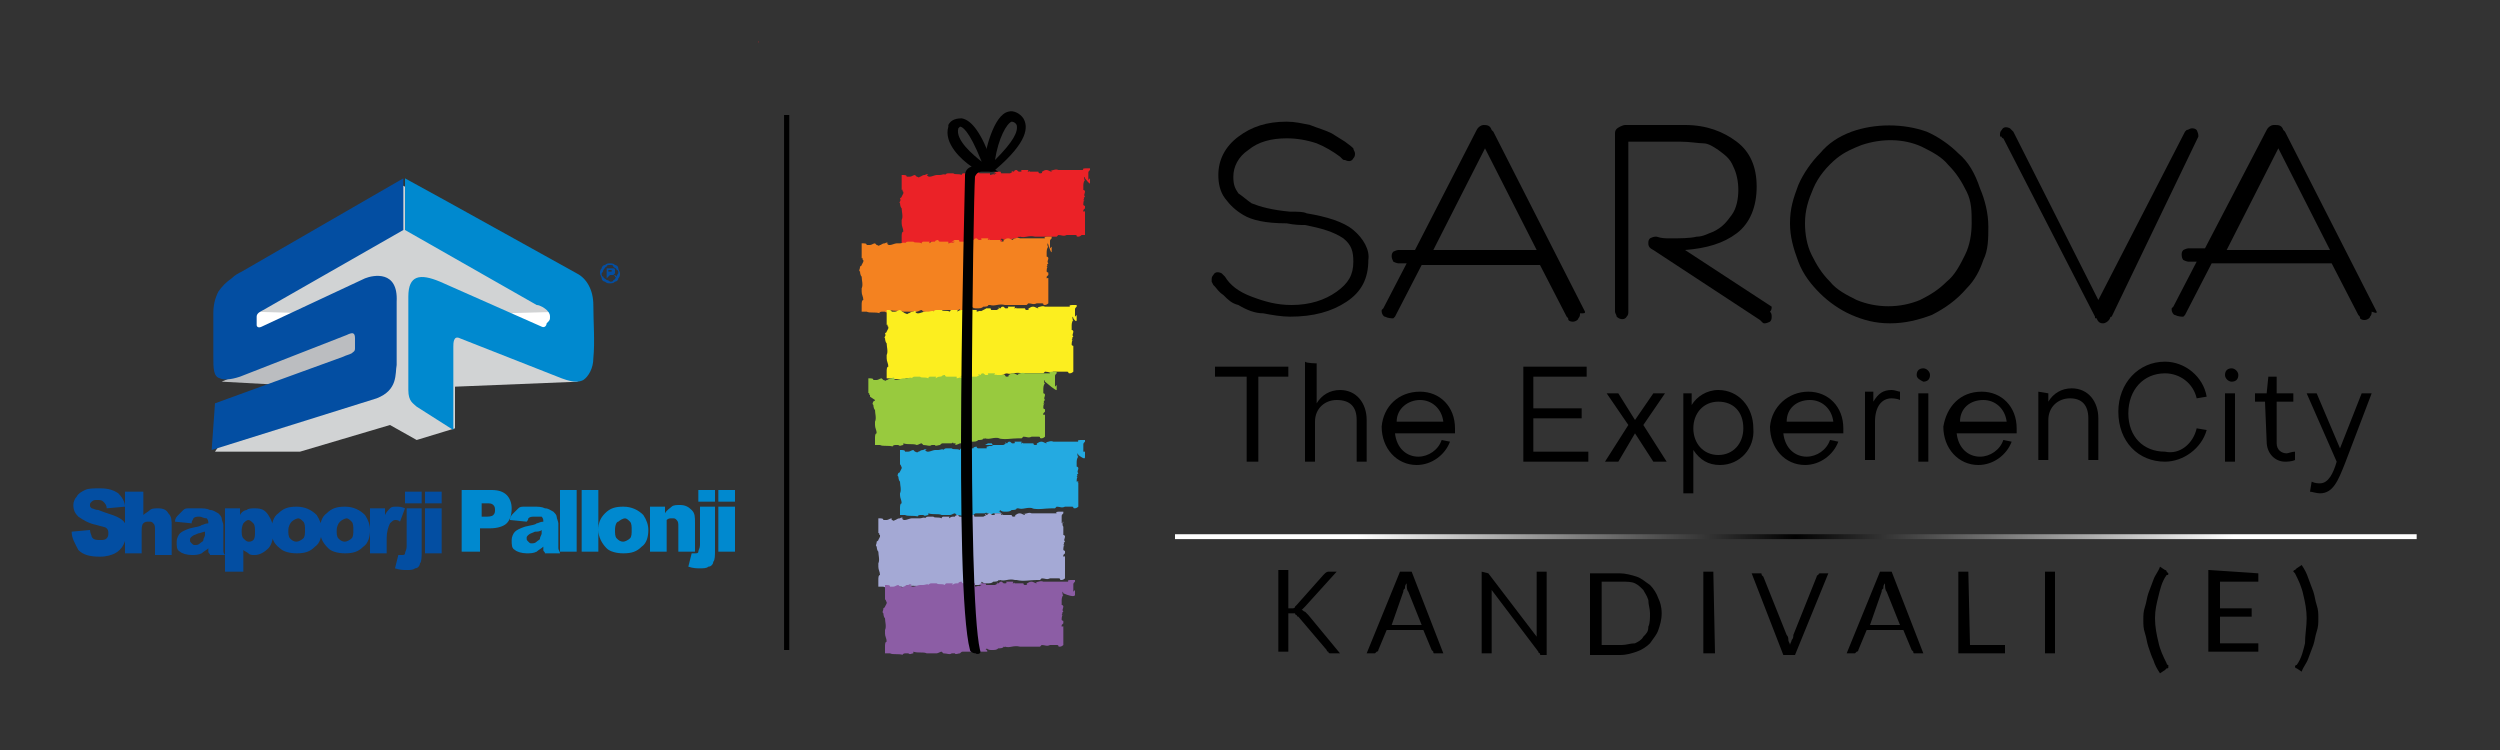 <?xml version="1.0" encoding="utf-8"?>
<!-- Generator: Adobe Illustrator 25.4.1, SVG Export Plug-In . SVG Version: 6.00 Build 0)  -->
<svg version="1.0" id="Layer_1" xmlns="http://www.w3.org/2000/svg" xmlns:xlink="http://www.w3.org/1999/xlink" x="0px" y="0px"
	 viewBox="0 0 150 45" enable-background="new 0 0 150 45" xml:space="preserve">
<rect x="0" y="0" width="150" height="45" fill="#333333" stroke="none"/>
<path fill="#EB2227" d="M45.5,2.5C45.5,2.4,45.6,2.7,45.5,2.5C45.6,2.6,45.5,2.4,45.5,2.5"/>
<line fill="none" stroke="#000000" stroke-width="0.312" stroke-miterlimit="10" x1="47.2" y1="6.9" x2="47.2" y2="39"/>
<path fill="#F48220" d="M54.9,10.3C54.9,10.2,54.9,10.4,54.9,10.3C54.9,10.3,54.9,10.2,54.9,10.3"/>
<path fill="#98CA3E" d="M55.1,17.2C55.2,17.1,55.2,17.3,55.1,17.2C55.2,17.2,55.2,17.1,55.1,17.2"/>
<path fill="#24AAE1" d="M56.5,20.5C56.6,20.5,56.6,20.7,56.5,20.5C56.6,20.5,56.6,20.5,56.5,20.5"/>
<path fill="#A4A9D5" d="M55.5,24C55.6,24,55.6,24.1,55.5,24C55.6,24,55.5,23.9,55.5,24"/>
<g>
	<path fill="#EB2227" d="M65.4,11c0-0.1,0-0.2,0-0.3l-0.1,0.1v-0.1c0,0,0,0,0,0.1v-0.1v0.1c0-0.1,0-0.1,0-0.1v-0.1v0.1
		c0-0.1,0-0.1,0-0.2c0,0,0,0,0-0.1s0-0.1,0.1-0.2v-0.1c-0.1,0-0.1,0-0.1,0h-0.1c-0.1,0-0.3,0-0.2,0.1l0,0l0,0c-0.2,0-0.3,0-0.5,0
		l0,0c-0.1,0-0.3,0-0.3,0c-0.1,0-0.1,0-0.1,0c-0.1,0-0.1,0-0.2,0c0.1,0,0.1,0,0.1,0c-0.1,0-0.2,0-0.3,0c0.1,0-0.1,0-0.2,0h0.1
		c-0.1,0-0.1,0-0.2,0h0.1c-0.2-0.1-0.4,0.1-0.5,0c-0.1,0,0.1,0,0.1,0.1c-0.1,0-0.2-0.1-0.3-0.1c-0.2,0-0.2,0.1-0.3,0.1
		c0,0,0.1,0.1-0.1,0.1c-0.1,0-0.1-0.1-0.1-0.1h0.1c0.1,0,0.1,0,0.1,0h-0.2c-0.1,0-0.1,0,0,0c-0.2,0-0.2,0-0.3,0c0,0,0.1,0,0,0
		c-0.2,0-0.1,0-0.2,0c-0.1,0,0.1-0.1-0.1,0c-0.1,0,0,0,0-0.1c-0.1,0-0.2,0-0.3,0c0,0,0,0-0.1,0h0.1c-0.1,0-0.1,0-0.1,0
		c-0.1,0,0.1,0.1-0.1,0.1c-0.1,0-0.2,0-0.2,0c0.2,0,0.1,0,0-0.1l0,0c-0.2,0-0.1,0.1-0.2,0.1c0,0-0.1-0.1-0.1,0c0.1,0,0.1,0-0.1,0.1
		c-0.1,0-0.1,0-0.2,0h0.1c0,0-0.1,0-0.2,0h0.1c-0.1,0-0.2,0-0.3,0s0-0.1-0.1-0.1s-0.2,0-0.3,0c0.1,0,0.1,0-0.1,0.1h0.2l-0.2,0.1
		c0.1,0,0.2,0,0.2,0c-0.1,0-0.1,0-0.1,0c-0.1-0.1-0.2,0-0.3,0v-0.1c-0.2,0-0.3,0-0.4,0h0c-0.1,0-0.1,0-0.2,0c0,0-0.1,0-0.1-0.1
		c0,0-0.2,0-0.2,0.1h-0.1c-0.2,0-0.2,0.1-0.3,0.1c0.1,0,0-0.1,0.1-0.1c-0.1,0-0.1,0-0.1,0c-0.1,0-0.2,0-0.2,0h-0.1l0,0
		c0,0-0.1,0-0.1,0.1c-0.2-0.1-0.4,0-0.5-0.1c-0.1,0-0.3,0-0.3,0l0,0c-0.2,0-0.1,0.1-0.3,0.1s0.1,0,0.1,0c0-0.1-0.2,0-0.3,0h0.1
		c-0.1,0-0.2,0-0.3,0l0,0c-0.1,0-0.3,0.1-0.4,0.1c-0.1,0-0.1,0-0.2-0.1h0.1c-0.1-0.1-0.2,0-0.2,0l0,0c-0.2,0-0.2,0.1-0.3,0.1l0,0
		c-0.1,0.1-0.1,0-0.2,0l-0.1-0.1c-0.1,0-0.2,0.1-0.3,0.1c0.1,0-0.1,0-0.2,0c0-0.1-0.1-0.1-0.3-0.1c0,0.1,0,0.2,0,0.2
		c0,0.2,0,0.4,0,0.7c0.1-0.1,0,0.1,0.1,0.1c0,0.1,0,0.1,0,0.1l0,0l-0.1,0.2c0,0.1,0-0.1,0-0.1c0,0.2,0,0.1-0.1,0.2V12v-0.1
		c0.1,0.2-0.1,0.2,0,0.3v-0.1c0,0.1,0,0.3,0.1,0.4c0,0,0,0.1,0,0c0,0.2,0.1,0.5,0,0.7l0,0c0,0.1,0,0.1,0,0.1l0,0c0,0,0,0.1,0,0.2
		v-0.1c0,0.2,0.1,0.3,0.1,0.5c-0.1,0-0.1,0.2-0.1,0.3l0,0c0,0.2,0,0.3,0,0.4c0.1,0,0.3,0,0.3,0c0.2,0.1,0.5,0,0.8,0.1
		c-0.1,0,0-0.1,0.1-0.1s0.2,0,0.2,0l0,0c0.1,0.1,0.2,0,0.3,0v-0.1c0.3,0.1,0.6,0,0.8,0.1c0.1,0,0.1,0,0.2,0l0,0c0.2,0,0.3,0,0.4,0
		h-0.1c0.1,0,0.2-0.1,0.3-0.1l0.1,0.1c0.2,0,0.4,0.1,0.5,0c0,0,0,0-0.1,0c0.1,0,0.3,0,0.3,0c0,0.1,0.2,0,0.3,0l0,0
		c0.1-0.1,0.1-0.1,0.2-0.1c0.1,0,0,0,0,0c0.1,0,0.1,0,0.2,0h-0.1c0.1,0,0.1,0,0.2,0c0.1,0,0.2,0,0.2,0s0.1-0.1,0.1,0l0,0
		c0.2,0,0.3,0,0.3,0l0,0c-0.2,0-0.2,0-0.2,0s0.1,0,0,0.1c0.1,0,0.3-0.1,0.3-0.1l0,0l0,0h0.1c0.1,0,0.1,0,0.1,0s0.1,0,0.2,0
		c0,0,0.1,0,0-0.1c0,0,0,0-0.1,0l0,0c-0.1,0,0,0,0,0c0.1,0,0.1-0.1,0.1-0.1c0.1,0.1,0.2,0.1,0.3,0.1c0.2,0,0.3,0,0.4-0.1
		c0.1,0,0.1,0,0.1,0c-0.1,0-0.1,0-0.1,0c0.1,0,0.3,0,0.3-0.1c0.1,0-0.1,0.1,0.1,0l0,0c0.3,0.1,0.5-0.1,0.9,0H62c0.4,0,0.8,0,1.2,0
		c0.1,0,0.1,0,0.2,0l0,0l0.1-0.1c0.2,0,0.3,0.1,0.5,0l0,0c0.1,0,0.3,0,0.2,0c0,0,0,0,0.1,0l0,0h0.2c0.2,0,0,0.1,0.2,0.1
		c0.1,0,0.2-0.1,0.2-0.1c-0.1,0-0.1,0-0.1,0h0.3l0,0l0,0V14l0,0v-0.9l0,0l0,0V13c0,0,0,0,0,0.1c0-0.1,0-0.1,0-0.2l0,0V13
		c0,0,0,0,0,0.1c0-0.2,0-0.2,0-0.3l0,0c0-0.2,0-0.1-0.1-0.1v-0.1l0.1-0.1l0,0v-0.1c0-0.1,0,0-0.1-0.1c0-0.1,0-0.3,0.1-0.3
		c0-0.1,0,0.1-0.1,0c0.1-0.1,0-0.1,0-0.2c0,0.1,0,0.1,0.1,0c-0.1-0.1,0-0.2,0-0.3c0,0,0,0,0-0.1c0,0,0,0,0,0.1l0,0
		c0,0,0-0.1-0.1-0.1c0-0.1,0-0.2,0-0.3c0,0,0-0.2,0.1-0.3l0,0c-0.1,0,0-0.2-0.1-0.2c0,0,0.1,0,0.1,0.1C65.4,11.1,65.4,11,65.4,11
		L65.4,11z"/>
	<path fill="#F48220" d="M63.1,15.1c0-0.1,0-0.2,0-0.3L63,14.9v-0.1c0,0,0,0,0,0.1v-0.1v0.1c0-0.1,0-0.1,0-0.1v-0.1v0.1
		c0-0.1,0-0.1,0-0.2c0,0,0,0,0-0.1s0-0.1,0.1-0.2v-0.1c-0.1,0-0.1,0-0.1,0c-0.1,0-0.1,0-0.1,0c-0.1,0-0.3,0-0.2,0.1l0,0l0,0
		c-0.2,0-0.3,0-0.5,0l0,0c-0.1,0-0.3,0-0.3,0c-0.1,0-0.1,0-0.1,0c-0.1,0-0.1,0-0.2,0c0.1,0,0.1,0,0.1,0c-0.1,0-0.2,0-0.3,0
		c0.1,0-0.1,0-0.2,0h0.1c-0.1,0-0.1,0-0.2,0h0.1c-0.2-0.1-0.4,0.1-0.5,0c-0.1,0,0.1,0,0.1,0.1c-0.1,0-0.2-0.1-0.3-0.1
		c-0.2,0-0.2,0.1-0.3,0.1c0,0,0.1,0.1-0.1,0.1c-0.1,0-0.1-0.1-0.1-0.1l0,0c0.1,0,0.1,0,0.1,0h-0.2c-0.1,0-0.1,0,0,0
		c-0.2,0-0.2,0-0.3,0c0,0,0.1,0,0,0c-0.2,0-0.1,0-0.2,0c-0.1,0,0.1-0.1-0.1,0c-0.1,0,0,0,0-0.1c-0.1,0-0.2,0-0.3,0c0,0,0,0-0.1,0H59
		c-0.1,0-0.1,0-0.1,0c-0.1,0,0.1,0.1-0.1,0.1c-0.1,0-0.2,0-0.2,0c0.2,0,0.1,0,0-0.1l0,0c-0.2,0-0.1,0.1-0.2,0.1c0,0-0.1-0.1-0.1,0
		c0.1,0,0.1,0-0.1,0.1c-0.1,0-0.1,0-0.2,0h0c0,0-0.1,0-0.2,0h0.1c-0.1,0-0.2,0-0.3,0s0-0.1-0.1-0.1s-0.2,0-0.3,0
		c0.1,0,0.1,0-0.1,0.1h0.2l-0.2,0.1c0.1,0,0.2,0,0.2,0c-0.1,0-0.1,0-0.1,0c-0.1-0.1-0.2,0-0.3,0v-0.1c-0.2,0-0.3,0-0.4,0h0.1
		c-0.1,0-0.1,0-0.2,0c0,0-0.1,0-0.1-0.1c0,0-0.2,0-0.2,0.1H56c-0.2,0-0.2,0.1-0.3,0.1c0.1,0,0-0.1,0.1-0.1c-0.1,0-0.1,0-0.1,0
		c-0.1,0-0.2,0-0.2,0h-0.1l0,0c0,0-0.1,0-0.1,0.1c-0.2-0.1-0.4,0-0.5-0.1c-0.1,0-0.3,0-0.3,0l0,0c-0.2,0-0.1,0.1-0.3,0.1
		c-0.1,0,0.1,0,0.1,0c0-0.1-0.2,0-0.3,0h0.1c-0.1,0-0.2,0-0.3,0l0,0c-0.1,0-0.3,0.1-0.4,0.1s-0.1,0-0.2-0.1h0.1
		c-0.1-0.1-0.2,0-0.2,0l0,0c-0.2,0-0.2,0.1-0.3,0.1l0,0c-0.1,0.1-0.1,0-0.2,0l-0.1-0.1c-0.1,0-0.2,0.1-0.3,0.1c0.1,0-0.1,0-0.2,0
		c0-0.1-0.1-0.1-0.3-0.1c0,0.1,0,0.2,0,0.2c0,0.2,0,0.4,0,0.7c0.1-0.1,0,0.1,0.1,0.1c0,0.1,0,0.1,0,0.1l0,0l0,0l-0.1,0.2
		c0,0.1,0-0.1,0-0.1c0,0.2,0,0.1-0.1,0.2v0.1V16c0,0.2-0.1,0.2,0,0.3v-0.1c0,0.1,0,0.3,0.1,0.4c0,0,0,0.1,0,0c0,0.2,0.1,0.5,0,0.7
		l0,0c0,0.1,0,0.1,0,0.1l0,0c0,0,0,0.1,0,0.2v-0.1c0,0.2,0.1,0.3,0.1,0.5c-0.1,0-0.1,0.2-0.1,0.3l0,0c0,0.2,0,0.3,0,0.4
		c0.1,0,0.3,0,0.3,0c0.2,0.1,0.5,0,0.8,0.1c-0.1,0,0-0.1,0.1-0.1s0.2,0,0.2,0l0,0c0.1,0.1,0.2,0,0.3,0v-0.1c0.3,0.1,0.6,0,0.8,0.1
		c0.1,0,0.1,0,0.2,0l0,0c0.2,0,0.3,0,0.4,0H55c0.1,0,0.2-0.1,0.3-0.1l0.1,0.1c0.2,0,0.4,0.1,0.5,0c0,0,0,0-0.1,0c0.1,0,0.3,0,0.3,0
		c0,0.1,0.2,0,0.3,0l0,0c0.1-0.1,0.1-0.1,0.2-0.1c0.1,0,0,0,0,0c0.1,0,0.1,0,0.2,0h0.3c0.1,0,0.1,0,0.2,0c0.1,0,0.2,0,0.2,0
		s0.1-0.1,0.1,0l0,0c0.2,0,0.3,0,0.3,0l0,0c-0.2,0-0.2,0-0.2,0s0.1,0,0,0.1c0.1,0,0.3-0.1,0.3-0.1l0,0l0,0h0c0.1,0,0.1,0,0.1,0
		s0.1,0,0.2,0c0,0,0.1,0,0-0.1c0,0,0,0-0.1,0l0,0c-0.1,0,0,0,0,0c0.1,0,0.1-0.1,0.1-0.1c0.1,0.1,0.2,0.1,0.3,0.1
		c0.2,0,0.3,0,0.4-0.1c0.1,0,0.1,0,0.1,0c-0.1,0-0.1,0-0.1,0c0.1,0,0.3,0,0.3-0.1c0.1,0-0.1,0,0.1,0l0,0c0.3,0.1,0.5-0.1,0.9,0h-0.1
		c0.4,0,0.8,0,1.2,0c0.1,0,0.1,0,0.2,0l0,0l0.1-0.1c0.2,0,0.3,0.1,0.5,0H62c0.1,0,0.3,0,0.2,0c0,0,0,0,0.1,0l0,0h0.2
		c0.2,0,0,0.1,0.2,0.1c0.1,0,0.2-0.1,0.2-0.1c-0.1,0-0.1,0-0.1,0h0.1l0,0l0,0v-0.1l0,0v-0.8l0,0l0,0v-0.1c0,0,0,0,0,0.1
		c0-0.1,0-0.1,0-0.2l0,0V17c0,0,0,0,0,0.1c0-0.2,0-0.2,0-0.3l0,0c0-0.2,0-0.1-0.1-0.1v-0.1l0.1-0.1l0,0v-0.1c0-0.1,0,0-0.1-0.1
		c0-0.1,0-0.3,0.1-0.3c0-0.1,0,0.1-0.1,0c0.1-0.1,0-0.1,0-0.2c0,0.1,0,0.1,0.1,0c-0.1-0.1,0-0.2,0-0.3c0,0,0,0,0-0.1c0,0,0,0,0,0.1
		l0,0c0,0,0-0.1-0.1-0.1c0-0.1,0-0.2,0-0.3c0,0,0-0.2,0.1-0.3l0,0c-0.1,0,0-0.2-0.1-0.2c0,0,0.1,0,0.1,0.1
		C63.1,15.3,63.1,15.1,63.1,15.1L63.1,15.1z"/>
	<path fill="#FCEE1F" d="M64.6,19.2c0-0.1,0-0.2,0-0.3L64.5,19v-0.1c0,0,0,0,0,0.1v-0.1V19c0-0.1,0-0.1,0-0.1v-0.1v0.1
		c0-0.1,0-0.1,0-0.2c0,0,0,0,0-0.1s0-0.1,0.1-0.2v-0.1c-0.1,0-0.1,0-0.1,0h-0.1c-0.1,0-0.3,0-0.2,0.1l0,0l0,0c-0.2,0-0.3,0-0.5,0
		l0,0c-0.1,0-0.3,0-0.3,0c-0.1,0-0.1,0-0.1,0c-0.1,0-0.1,0-0.2,0c0.1,0,0.1,0,0.1,0c-0.1,0-0.2,0-0.3,0c0.1,0-0.1,0-0.2,0h0.1
		c-0.1,0-0.1,0-0.2,0h0.1c-0.2-0.1-0.4,0.1-0.5,0c-0.1,0,0.1,0,0.1,0.1c-0.1,0-0.2-0.1-0.3-0.1c-0.2,0-0.2,0.1-0.3,0.1
		c0,0,0.1,0.1-0.1,0.1c-0.1,0-0.1-0.1-0.1-0.1h0.1c0.1,0,0.1,0,0.1,0h-0.2c-0.1,0-0.1,0,0,0c-0.2,0-0.2,0-0.3,0c0,0,0.1,0,0,0
		c-0.2,0-0.1,0-0.2,0c-0.1,0,0.1-0.1-0.1,0c-0.1,0,0,0,0-0.1c-0.1,0-0.2,0-0.3,0c0,0,0,0-0.1,0h0.1c-0.1,0-0.1,0-0.1,0
		c-0.1,0,0.1,0.1-0.1,0.1c-0.1,0-0.2,0-0.2,0c0.2,0,0.1,0,0-0.1l0,0c-0.2,0-0.1,0.1-0.2,0.1c0,0-0.1-0.1-0.1,0c0.1,0,0.1,0-0.1,0.1
		c-0.1,0-0.1,0-0.2,0h0.1c0,0-0.1,0-0.2,0h0.3c-0.1,0-0.2,0-0.3,0s0-0.1-0.1-0.1s-0.2,0-0.3,0c0.1,0,0.1,0-0.1,0.1h0l-0.2,0.1
		c0.1,0,0.2,0,0.2,0c-0.1,0-0.1,0-0.1,0c-0.1-0.1-0.2,0-0.3,0v-0.1c-0.2,0-0.3,0-0.4,0h0.1c-0.1,0-0.1,0-0.2,0c0,0-0.1,0-0.1-0.1
		c0,0-0.2,0-0.2,0.1h-0.1c-0.2,0-0.2,0.1-0.3,0.1c0.1,0,0-0.1,0.1-0.1c-0.1,0-0.1,0-0.1,0c-0.1,0-0.2,0-0.2,0h-0.1l0,0
		c0,0-0.1,0-0.1,0.1c-0.2-0.1-0.4,0-0.5-0.1c-0.1,0-0.3,0-0.3,0l0,0c-0.2,0-0.1,0.1-0.3,0.1c-0.1,0,0.1,0,0.1,0c0-0.1-0.2,0-0.3,0
		h0.1c-0.1,0-0.2,0-0.3,0l0,0c-0.1,0-0.3,0.1-0.4,0.1s-0.1,0-0.2-0.1H55c-0.1-0.1-0.2,0-0.2,0l0,0c-0.2,0-0.2,0.1-0.3,0.1l0,0
		c-0.1,0.1-0.1,0-0.2,0L54,18.6c-0.1,0-0.2,0.1-0.3,0.1c0.1,0-0.1,0-0.2,0c0-0.1-0.1-0.1-0.3-0.1c0,0.1,0,0.2,0,0.2
		c0,0.2,0,0.4,0,0.7c0.1-0.1,0,0.1,0.1,0.1c0,0.1,0,0.1,0,0.1l0,0l-0.1,0.2c0,0.1,0-0.1,0-0.1c0,0.2,0,0.1-0.1,0.2v0.1V20
		c0.1,0.2-0.1,0.2,0,0.3v-0.1c0,0.1,0,0.3,0.1,0.4c0,0,0,0.1,0,0c0,0.2,0.1,0.5,0,0.7l0,0c0,0.1,0,0.1,0,0.1l0,0c0,0,0,0.1,0,0.2
		v-0.1c0,0.2,0.1,0.3,0.1,0.5c-0.1,0-0.1,0.2-0.1,0.3l0,0c0,0.2,0,0.3,0,0.4c0.1,0,0.3,0,0.3,0c0.2,0.1,0.5,0,0.8,0.1
		c-0.1,0,0-0.1,0.1-0.1s0.2,0,0.2,0l0,0c0.1,0.1,0.2,0,0.3,0l0,0c0.3,0.1,0.6,0,0.8,0.1c0.1,0,0.1,0,0.2,0l0,0c0.2,0,0.3,0,0.4,0
		h0.1c0.1,0,0.2-0.1,0.3-0.1l0.1,0.1c0.2,0,0.4,0.1,0.5,0c0,0,0,0-0.1,0c0.1,0,0.3,0,0.3,0c0,0.1,0.2,0,0.3,0l0,0
		c0.1-0.1,0.1-0.1,0.2-0.1c0.1,0,0,0,0,0c0.1,0,0.1,0,0.2,0H58c0.1,0,0.1,0,0.2,0c0.1,0,0.2,0,0.2,0s0.1-0.1,0.1,0l0,0
		c0.2,0,0.3,0,0.3,0l0,0c-0.2,0-0.2,0-0.2,0s0.1,0,0,0.1c0.1,0,0.3-0.1,0.3-0.1l0,0l0,0H59c0.1,0,0.1,0,0.1,0s0.1,0,0.2,0
		c0,0,0.1,0,0-0.1c0,0,0,0-0.1,0l0,0c-0.1,0,0,0,0,0c0.1,0,0.1-0.1,0.1-0.1c0.1,0.1,0.2,0.1,0.3,0.1c0.2,0,0.3,0,0.4-0.1
		c0.1,0,0.1,0,0.1,0c-0.1,0-0.1,0-0.1,0c0.1,0,0.3,0,0.3-0.1c0.1,0-0.1,0.1,0.1,0l0,0c0.3,0.1,0.5-0.1,0.9,0h-0.1c0.4,0,0.8,0,1.2,0
		c0.1,0,0.1,0,0.2,0l0,0l0.1-0.1c0.2,0,0.3,0.1,0.5,0h-0.1c0.1,0,0.3,0,0.2,0c0,0,0,0,0.1,0l0,0H64c0.2,0,0,0.1,0.2,0.1
		c0.1,0,0.2-0.1,0.2-0.1c-0.1,0-0.1,0-0.1,0h0.1l0,0l0,0v-0.1l0,0v-0.8l0,0l0,0v-0.1c0,0,0,0,0,0.1c0-0.1,0-0.1,0-0.2l0,0v-0.1
		c0,0,0,0,0,0.1c0-0.2,0-0.2,0-0.3l0,0c0-0.2,0-0.1-0.1-0.1V21l0.1-0.1l0,0v-0.1c0-0.1,0,0-0.1-0.1c0-0.1,0-0.3,0.1-0.3
		c0-0.1,0,0.1-0.1,0c0.1-0.1,0-0.1,0-0.2c0,0.1,0,0.1,0.1,0c-0.1-0.1,0-0.2,0-0.3c0,0,0,0,0-0.1c0,0,0,0,0,0.1l0,0
		c0,0,0-0.1-0.1-0.1c0-0.1,0-0.2,0-0.3c0,0,0-0.2,0.1-0.3l0,0c-0.1,0,0-0.2-0.1-0.2c0,0,0.1,0,0.1,0.1
		C64.6,19.4,64.6,19.2,64.6,19.2L64.6,19.2z"/>
	<path fill="#98CA3E" d="M56.4,22.6L56.4,22.6C56.6,22.6,56.6,22.5,56.4,22.6"/>
	<path fill="#98CA3E" d="M63.4,23.4c0-0.1,0-0.2,0-0.3l-0.1,0.1V23c0,0,0,0,0,0.1V23l0,0c0-0.1,0-0.1,0-0.1v-0.1v0.1
		c0-0.1,0-0.1,0-0.2c0,0,0,0,0-0.1s0-0.1,0.1-0.2v-0.1c-0.1,0-0.1,0-0.1,0c-0.1,0-0.1,0-0.1,0c-0.1,0-0.3,0-0.2,0.1l0,0l0,0
		c-0.2,0-0.3,0-0.5,0l0,0c-0.1,0-0.3,0-0.3,0c-0.1,0-0.1,0-0.1,0c-0.1,0-0.1,0-0.2,0c0.1,0,0.1,0,0.1,0c-0.1,0-0.2,0-0.3,0
		c0.1,0-0.1,0-0.2,0h0.1c-0.1,0-0.1,0-0.2,0h0.1c-0.2-0.1-0.4,0.1-0.5,0c-0.1,0,0.1,0,0.1,0.1c-0.1,0-0.2-0.1-0.3-0.1
		c-0.2,0-0.2,0.1-0.3,0.1c0,0,0.1,0.1-0.1,0.1c-0.1,0-0.1-0.1-0.1-0.1h0.1c0.1,0,0.1,0,0.1,0h-0.2c-0.1,0-0.1,0,0,0
		c-0.2,0-0.2,0-0.3,0c0,0,0.1,0,0,0c-0.2,0-0.1,0-0.2,0c-0.1,0,0.1-0.1-0.1,0c-0.1,0,0,0,0-0.1c-0.1,0-0.2,0-0.3,0c0,0,0,0-0.1,0
		h0.1c-0.1,0-0.1,0-0.1,0c-0.1,0,0.1,0.1-0.1,0.1c-0.1,0-0.2,0-0.2,0c0.2,0,0.1,0,0-0.1l0,0c-0.2,0-0.1,0.1-0.2,0.1
		c0,0-0.1-0.1-0.1,0c0.1,0,0.1,0-0.1,0.1c-0.1,0-0.1,0-0.2,0h0.1c0,0-0.1,0-0.2,0h0.1c-0.1,0-0.2,0-0.3,0s0,0-0.1-0.1
		c-0.1,0-0.2,0-0.3,0c0.1,0,0.1,0-0.1,0.1h0.2l-0.2,0.1c0.1,0,0.2,0,0.2,0c-0.1,0-0.1,0-0.1,0c-0.1-0.1-0.2,0-0.3,0v-0.1
		c-0.2,0-0.3,0-0.4,0h0c-0.1,0-0.1,0-0.2,0c0,0-0.1,0-0.1-0.1c0,0-0.2,0-0.2,0.1h-0.1c-0.2,0-0.2,0.1-0.3,0.1c0.1,0,0-0.1,0.1-0.1
		c-0.1,0-0.1,0-0.1,0c-0.1,0-0.2,0-0.2,0h-0.1l0,0c0,0-0.1,0-0.1,0.1c-0.2-0.1-0.4,0-0.5-0.1c-0.1,0-0.3,0-0.3,0l0,0
		c-0.2,0-0.1,0.1-0.3,0.1c-0.1,0,0.1,0,0.1,0c0-0.1-0.2,0-0.3,0h0.1c-0.1,0-0.2,0-0.3,0l0,0c-0.1,0-0.3,0.1-0.4,0.1s-0.1,0-0.2-0.1
		h0.1c-0.1-0.1-0.2,0-0.2,0l0,0c-0.2,0-0.2,0.1-0.3,0.1l0,0c-0.1,0.1-0.1,0-0.2,0l-0.1-0.1c-0.1,0-0.2,0.1-0.3,0.1
		c0.1,0-0.1,0-0.2,0c0-0.1-0.1-0.1-0.3-0.1c0,0.1,0,0.2,0,0.2c0,0.2,0,0.4,0,0.7c0.1-0.1,0,0.1,0.1,0.1c0,0.1,0,0.1,0,0.1l0,0
		l0.3,0.2c0,0.1,0-0.1,0-0.1c0,0.2,0,0.1-0.1,0.2v0.1V24c0,0.2-0.1,0.2,0,0.3v-0.1c0,0.1,0,0.3,0.1,0.4c0,0,0,0.1,0,0
		c0,0.2,0.1,0.5,0,0.7l0,0c0,0.1,0,0.1,0,0.1l0,0c0,0,0,0.1,0,0.2v-0.1c0,0.2,0.1,0.3,0.1,0.5c-0.1,0-0.1,0.2-0.1,0.3l0,0
		c0,0.2,0,0.3,0,0.4c0.1,0,0.3,0,0.3,0c0.2,0.1,0.5,0,0.8,0.1c-0.1,0,0-0.1,0.1-0.1s0.2,0,0.2,0l0,0c0.1,0.1,0.2,0,0.3,0v-0.1
		c0.3,0.1,0.6,0,0.8,0.1c0.1,0,0.1,0,0.2,0l0,0c0.2,0,0.3,0,0.4,0H55c0.1,0,0.2-0.1,0.3-0.1l0.1,0.1c0.2,0,0.4,0.1,0.5,0
		c0,0,0,0-0.1,0c0.1,0,0.3,0,0.3,0c0,0.1,0.2,0,0.3,0l0,0c0.1-0.1,0.1-0.1,0.2-0.1c0.1,0,0,0,0,0c0.1,0,0.1,0,0.2,0h-0.1
		c0.1,0,0.1,0,0.2,0c0.1,0,0.2,0,0.2,0s0.1-0.1,0.1,0l0,0c0.2,0,0.3,0,0.3,0l0,0c-0.2,0-0.2,0-0.2,0s0.1,0,0,0.1
		c0.1,0,0.3-0.1,0.3-0.1l0,0l0,0h0.1c0.1,0,0.1,0,0.1,0s0.1,0,0.2,0c0,0,0.1,0,0-0.1c0,0,0,0-0.1,0l0,0c-0.1,0,0,0,0,0
		c0.1,0,0.1-0.1,0.1-0.1c0.1,0.1,0.2,0.1,0.3,0.1c0.2,0,0.3,0,0.4-0.1c0.1,0,0.1,0,0.1,0c-0.1,0-0.1,0-0.1,0c0.1,0,0.3,0,0.3-0.1
		c0.1,0-0.1,0.1,0.1,0l0,0c0.3,0.1,0.5-0.1,0.9,0h-0.1c0.4,0.1,0.8,0,1.2,0c0.1,0,0.1,0,0.2,0l0,0l0.1-0.1c0.2,0,0.3,0.1,0.5,0h-0.1
		c0.1,0,0.3,0,0.2,0c0,0,0,0,0.1,0l0,0h0.2c0.2,0,0,0.1,0.2,0.1c0.1,0,0.2-0.1,0.2-0.1c-0.1,0-0.1,0-0.1,0h0.1l0,0l0,0v-0.1l0,0
		v-0.8l0,0l0,0v-0.1c0,0,0,0,0,0.1c0-0.1,0-0.1,0-0.2l0,0v0.1c0,0,0,0,0,0.1c0-0.2,0-0.2,0-0.3l0,0c0-0.2,0-0.1-0.1-0.1v-0.1
		l0.1-0.1l0,0v-0.1c0-0.1,0,0-0.1-0.1c0-0.1,0-0.3,0.1-0.3c0-0.1,0,0.1-0.1,0c0.1-0.1,0-0.1,0-0.2c0,0.1,0,0.1,0.1,0
		c-0.1-0.1,0-0.2,0-0.3c0,0,0,0,0-0.1c0,0,0,0,0,0.1l0,0c0,0,0-0.1-0.1-0.1c0-0.1,0-0.2,0-0.3c0,0,0-0.2,0.1-0.3l0,0
		c-0.1,0,0-0.2-0.1-0.2c0,0,0.1,0,0.1,0.1C63.4,23.5,63.4,23.4,63.4,23.4L63.4,23.4z"/>
	<path fill="#24AAE1" d="M65.1,27.4c0-0.1,0-0.2,0-0.3H65V27c0,0,0,0,0,0.1V27v0.1c0-0.1,0-0.1,0-0.1v-0.1V27c0-0.1,0-0.1,0-0.2
		c0,0,0,0,0-0.1s0-0.1,0.1-0.2v-0.1c-0.1,0-0.1,0-0.1,0h-0.1c-0.1,0-0.3,0-0.2,0.1l0,0l0,0c-0.2,0-0.3,0-0.5,0l0,0
		c-0.1,0-0.3,0-0.3,0h-0.1c-0.1,0-0.1,0-0.2,0c0.1,0,0.1,0,0.1,0c-0.1,0-0.2,0-0.3,0c0.1,0-0.1,0-0.2,0h0.1c-0.1,0-0.1,0-0.2,0h0.1
		c-0.2-0.1-0.4,0.1-0.5,0c-0.1,0,0.1,0,0.1,0.1c-0.1,0-0.2-0.1-0.3-0.1c-0.2,0-0.2,0.1-0.3,0.1c0,0,0.1,0.1-0.1,0.1
		c-0.1,0-0.1-0.1-0.1-0.1h0c0.1,0,0.1,0,0.1,0h-0.2c-0.1,0-0.1,0,0,0c-0.2,0-0.2,0-0.3,0c0,0,0.1,0,0,0c-0.2,0-0.1,0-0.2,0
		c-0.1,0,0.1-0.1-0.1,0c-0.1,0,0,0,0-0.1c-0.1,0-0.2,0-0.3,0c0,0,0,0-0.1,0H61c-0.1,0-0.1,0-0.1,0c-0.1,0,0.1,0.1-0.1,0.1
		c-0.1,0-0.2,0-0.2,0c0.2,0,0.1,0,0-0.1l0,0c-0.2,0-0.1,0.1-0.2,0.1c0,0-0.1-0.1-0.1,0c0.1,0,0.1,0-0.1,0.1c-0.1,0-0.1,0-0.2,0h0
		c0,0-0.1,0-0.2,0h0.1c-0.1,0-0.2,0-0.3,0s0,0-0.1-0.1c-0.1,0-0.2,0-0.3,0c0.1,0,0.1,0-0.1,0.1h0.5l-0.2,0.1c0.1,0,0.2,0,0.2,0
		c-0.1,0-0.1,0-0.1,0c-0.1-0.1-0.2,0-0.3,0v0.1c-0.2,0-0.3,0-0.4,0h0.1c-0.1,0-0.1,0-0.2,0c0,0-0.1,0-0.1-0.1c0,0-0.2,0-0.2,0.1
		h-0.1c-0.2,0-0.2,0.1-0.3,0.1c0.1,0,0-0.1,0.1-0.1c-0.1,0-0.1,0-0.1,0c-0.1,0-0.2,0-0.2,0h-0.1l0,0c0,0-0.1,0-0.1,0.1
		c-0.2-0.1-0.4,0-0.5-0.1c-0.1,0-0.3,0-0.3,0l0,0c-0.2,0-0.1,0.1-0.3,0.1c-0.1,0,0.1,0,0.1,0c0-0.1-0.2,0-0.3,0h0.1
		c-0.1,0-0.2,0-0.3,0l0,0c-0.1,0-0.3,0.1-0.4,0.1c-0.1,0-0.1,0-0.2-0.1h0.1c-0.1-0.1-0.2,0-0.2,0l0,0c-0.2,0-0.2,0.1-0.3,0.1l0,0
		c-0.1,0.1-0.1,0-0.2,0L54.8,27c-0.1,0-0.2,0.1-0.3,0.1c0.1,0-0.1,0-0.2,0c0-0.1-0.1-0.1-0.3-0.1c0,0.1,0,0.2,0,0.2
		c0,0.2,0,0.4,0,0.7c0.1-0.1,0,0.1,0.1,0.1c0,0.1,0,0.1,0,0.1l0,0L54,28.3c0,0.1,0-0.1,0-0.1c0,0.2,0,0.1-0.1,0.2v0.1v-0.2
		c0,0.2-0.1,0.2,0,0.3v-0.1c0,0.1,0,0.3,0.1,0.4c0,0,0,0.1,0,0c0,0.2,0.1,0.5,0,0.7l0,0c0,0.1,0,0.1,0,0.1l0,0c0,0,0,0.1,0,0.2v-0.2
		c0,0.2,0.1,0.3,0.1,0.5c-0.1,0-0.1,0.2-0.1,0.3l0,0c0,0.2,0,0.3,0,0.4c0.1,0,0.3,0,0.3,0c0.2,0.1,0.5,0,0.8,0.1
		c-0.1,0,0-0.1,0.1-0.1s0.2,0,0.2,0l0,0c0.1,0.1,0.2,0,0.3,0v-0.1c0.3,0.1,0.6,0,0.8,0.1c0.1,0,0.1,0,0.2,0l0,0c0.2,0,0.3,0,0.4,0
		H57c0.1,0,0.2-0.1,0.3-0.1l0.1,0.1c0.2,0,0.4,0.1,0.5,0c0,0,0,0-0.1,0c0.1,0,0.3,0,0.3,0c0,0.1,0.2,0,0.3,0l0,0
		c0.1-0.1,0.1-0.1,0.2-0.1c0.1,0,0,0,0,0c0.1,0,0.1,0,0.2,0h-0.1c0.1,0,0.1,0,0.2,0c0.1,0,0.2,0,0.2,0s0.1-0.1,0.1,0l0,0
		c0.2,0,0.3,0,0.3,0l0,0c-0.2,0-0.2,0-0.2,0s0.1,0,0,0.1c0.1,0,0.3-0.1,0.3-0.1l0,0l0,0h0.1c0.1,0,0.1,0,0.1,0s0.1,0,0.2,0
		c0,0,0.1,0,0-0.1c0,0,0,0-0.1,0l0,0c-0.1,0,0,0,0,0c0.1,0,0.1-0.1,0.1-0.1c0.1,0.1,0.2,0.1,0.3,0.1c0.2,0,0.3,0,0.4-0.1
		c0.1,0,0.1,0,0.1,0c-0.1,0-0.1,0-0.1,0c0.1,0,0.3,0,0.3-0.1c0.1,0-0.1,0,0.1,0l0,0c0.3,0.1,0.5-0.1,0.9,0h-0.1c0.4,0.1,0.8,0,1.2,0
		c0.1,0,0.1,0,0.2,0l0,0l0.1-0.1c0.2,0,0.3,0.1,0.5,0h-0.1c0.1,0,0.3,0,0.2,0c0,0,0,0,0.1,0l0,0h0.2c0.2,0,0,0.1,0.2,0.1
		c0.1,0,0.2-0.1,0.2-0.1c-0.1,0-0.1,0-0.1,0h0.1l0,0l0,0v-0.1l0,0v-0.8l0,0l0,0v-0.1c0,0,0,0,0,0.1c0-0.1,0-0.1,0-0.2l0,0v-0.1
		c0,0,0,0,0,0.1c0-0.2,0-0.2,0-0.3l0,0c0-0.2,0-0.1-0.1-0.1V29l0.1-0.1l0,0V29c0-0.1,0,0-0.1-0.1c0-0.1,0-0.3,0.1-0.3
		c0-0.1,0,0.1-0.1,0c0.1-0.1,0-0.1,0-0.2c0,0.1,0,0.1,0.1,0c-0.1-0.1,0-0.2,0-0.3c0,0,0,0,0-0.1c0,0,0,0,0,0.1l0,0
		c0,0,0-0.1-0.1-0.1c0-0.1,0-0.2,0-0.3c0,0,0-0.2,0.1-0.3l0,0c-0.1,0,0-0.2-0.1-0.2c0,0,0.1,0,0.1,0.1
		C65.1,27.6,65.1,27.5,65.1,27.4L65.1,27.4z"/>
	<path fill="#A4A9D5" d="M63.8,31.6c0-0.1,0-0.2,0-0.3l-0.1,0.1v-0.1c0,0,0,0,0,0.1v-0.1v0.1c0-0.1,0-0.1,0-0.1v-0.1v0.1
		c0-0.1,0-0.1,0-0.2c0,0,0,0,0-0.1s0-0.1,0.1-0.2v-0.1c-0.1,0-0.1,0-0.1,0c-0.1,0-0.1,0-0.1,0c-0.1,0-0.3,0-0.2,0.1l0,0l0,0
		c-0.2,0-0.3,0-0.5,0l0,0c-0.1,0-0.3,0-0.3,0c-0.1,0-0.1,0-0.1,0c-0.1,0-0.1,0-0.2,0c0.1,0,0.1,0,0.1,0c-0.1,0-0.2,0-0.3,0
		c0.1,0-0.1,0-0.2,0H62c-0.1,0-0.1,0-0.2,0h0.1c-0.2-0.1-0.4,0.1-0.5,0c-0.1,0,0.1,0,0.1,0.1c-0.1,0-0.2-0.1-0.3-0.1
		c-0.2,0-0.2,0.1-0.3,0.1c0,0,0.1,0.1-0.1,0.1c-0.1,0-0.1-0.1-0.1-0.1h0.1c0.1,0,0.1,0,0.1,0h-0.2c-0.1,0-0.1,0,0,0
		c-0.2,0-0.2,0-0.3,0c0,0,0.1,0,0,0c-0.2,0-0.1,0-0.2,0c-0.1,0,0.1-0.1-0.1,0c-0.1,0,0,0,0-0.1c-0.1,0-0.2,0-0.3,0c0,0,0,0-0.1,0
		h0.1c-0.1,0-0.1,0-0.1,0c-0.1,0,0.1,0.1-0.1,0.1c-0.1,0-0.2,0-0.2,0c0.2,0,0.1,0,0-0.1l0,0c-0.2,0-0.1,0.1-0.2,0.1
		c0,0-0.1-0.1-0.1,0c0.1,0,0.1,0-0.1,0.1c-0.1,0-0.1,0-0.2,0h0.1c0,0-0.1,0-0.2,0h0.1c-0.1,0-0.2,0-0.3,0s0-0.1-0.1-0.1
		s-0.2,0-0.3,0c0.1,0,0.1,0-0.1,0.1h0.2l0.1,0.1c0.1,0,0.2,0,0.2,0c-0.1,0-0.1,0-0.1,0c-0.1-0.1-0.2,0-0.3,0V31c-0.2,0-0.3,0-0.4,0
		h0.1c-0.1,0-0.1,0-0.2,0c0,0-0.1,0-0.1-0.1c0,0-0.2,0-0.2,0.1h-0.1c-0.2,0-0.2,0.1-0.3,0.1c0.1,0,0-0.1,0.1-0.1c-0.1,0-0.1,0-0.1,0
		c-0.1,0-0.2,0-0.2,0h-0.1l0,0c0,0-0.1,0-0.1,0.1c-0.2-0.1-0.4,0-0.5-0.1c-0.1,0-0.3,0-0.3,0l0,0c-0.2,0-0.1,0.1-0.3,0.1
		c-0.1,0,0.1,0,0.1,0c0-0.1-0.2,0-0.3,0H55c-0.1,0-0.2,0-0.3,0l0,0c-0.1,0-0.3,0.1-0.4,0.1c-0.1,0-0.1,0-0.2-0.1h0.1
		c-0.1-0.1-0.2,0-0.2,0l0,0c-0.2,0-0.2,0.1-0.3,0.1l0,0c-0.1,0.1-0.1,0-0.2,0v-0.1c-0.1,0-0.2,0.1-0.3,0.1c0.1,0-0.1,0-0.2,0
		c0-0.1-0.1-0.1-0.3-0.1c0,0.1,0,0.2,0,0.2c0,0.2,0,0.4,0,0.7c0.1-0.1,0,0.1,0.1,0.1c0,0.1,0,0.1,0,0.1l0,0l0,0l-0.1,0.2
		c0,0.1,0-0.1,0-0.1c0,0.2,0,0.1-0.1,0.2v0.1v-0.1c0,0.2-0.1,0.2,0,0.3v-0.1c0,0.1,0,0.3,0.1,0.4c0,0,0,0.1,0,0c0,0.2,0.1,0.5,0,0.7
		l0,0c0,0.1,0,0.1,0,0.1l0,0c0,0,0,0.1,0,0.2V34c0,0.2,0.1,0.3,0.1,0.5c-0.1,0-0.1,0.2-0.1,0.3l0,0c0,0.2,0,0.3,0,0.4
		c0.1,0,0.3,0,0.3,0c0.2,0.1,0.5,0,0.8,0.1c-0.1,0,0-0.1,0.1-0.1s0.2,0,0.2,0l0,0c0.1,0.1,0.2,0,0.3,0v-0.1c0.3,0.1,0.6,0,0.8,0.1
		c0.1,0,0.1,0,0.2,0l0,0c0.2,0,0.3,0,0.4,0h-0.1c0.1,0,0.2-0.1,0.3-0.1l0.1,0.1c0.2,0,0.4,0.1,0.5,0c0,0,0,0-0.1,0
		c0.1,0,0.3,0,0.3,0c0,0.1,0.2,0,0.3,0l0,0c0.1-0.1,0.1-0.1,0.2-0.1c0.1,0,0,0,0,0c0.1,0,0.1,0,0.2,0h0.1c0.1,0,0.1,0,0.2,0
		c0.1,0,0.2,0,0.2,0s0.1-0.1,0.1,0l0,0c0.2,0,0.3,0,0.3,0l0,0c-0.2,0-0.2,0-0.2,0s0.1,0,0,0.1c0.1,0,0.3-0.1,0.3-0.1l0,0l0,0h0.1
		c0.1,0,0.1,0,0.1,0s0.1,0,0.2,0c0,0,0.1,0,0-0.1c0,0,0,0-0.1,0l0,0c-0.1,0,0,0,0,0c0.1,0,0.1-0.1,0.1-0.1C59,35,59.1,35,59.2,35
		c0.2,0,0.3,0,0.4-0.1c0.1,0,0.1,0,0.1,0c-0.1,0-0.1,0-0.1,0c0.1,0,0.3,0,0.3-0.1c0.1,0-0.1,0.1,0.1,0l0,0c0.3,0.1,0.5-0.1,0.9,0H61
		c0.4,0.1,0.8,0,1.2,0c0.1,0,0.1,0,0.2,0l0,0l0.1-0.1c0.2,0,0.3,0.1,0.5,0l0,0c0.1,0,0.3,0,0.2,0c0,0,0,0,0.1,0l0,0h0.2
		c0.2,0,0,0.1,0.2,0.1c0.1,0,0.2-0.1,0.2-0.1c-0.1,0-0.1,0-0.1,0h0.1l0,0l0,0v-0.1l0,0V34l0,0l0,0v-0.1c0,0,0,0,0,0.1
		c0-0.1,0-0.1,0-0.2l0,0v-0.1c0,0,0,0,0,0.1c0-0.2,0-0.2,0-0.3l0,0c0-0.2,0-0.1-0.1-0.1v-0.1l0.1-0.1l0,0v-0.1c0-0.1,0,0-0.1-0.1
		c0-0.1,0-0.3,0.1-0.3c0-0.1,0,0.1-0.1,0c0.1-0.1,0-0.1,0-0.2c0,0.1,0,0.1,0.1,0c-0.1-0.1,0-0.2,0-0.3c0,0,0,0,0-0.1c0,0,0,0,0,0.1
		l0,0c0,0,0-0.1-0.1-0.1c0-0.1,0-0.2,0-0.3C63.8,31.9,63.8,31.7,63.8,31.6L63.8,31.6c-0.1-0.1,0-0.3-0.1-0.3c0,0,0.1,0,0.1,0.1
		C63.8,31.7,63.8,31.6,63.8,31.6L63.8,31.6z"/>
	<path fill="#8C5DA5" d="M64.5,35.7c0-0.1,0-0.2,0-0.3l-0.1,0.1v-0.1c0,0,0,0,0,0.1v-0.1v0.1c0-0.1,0-0.1,0-0.1v-0.1v0.1
		c0-0.1,0-0.1,0-0.2c0,0,0,0,0-0.1s0-0.1,0.1-0.2v-0.1c-0.1,0-0.1,0-0.1,0h-0.1c-0.1,0-0.3,0-0.2,0.1l0,0l0,0c-0.2,0-0.3,0-0.5,0
		l0,0c-0.1,0-0.3,0-0.3,0c-0.1,0-0.1,0-0.1,0c-0.1,0-0.1,0-0.2,0c0.1,0,0.1,0,0.1,0c-0.1,0-0.2,0-0.3,0c0.1,0-0.1,0-0.2,0h0.1
		c-0.1,0-0.1,0-0.2,0h0.1c-0.2-0.1-0.4,0.1-0.5,0c-0.1,0,0.1,0,0.1,0.1c-0.1,0-0.2-0.1-0.3-0.1c-0.2,0-0.2,0.1-0.3,0.1
		c0,0,0.1,0.1-0.1,0.1c-0.1,0-0.1-0.1-0.1-0.1h0.1c0.1,0,0.1,0,0.1,0h-0.2c-0.1,0-0.1,0,0,0c-0.2,0-0.2,0-0.3,0c0,0,0.1,0,0,0
		c-0.2,0-0.1,0-0.2,0c-0.1,0,0.1-0.1-0.1,0c-0.1,0,0,0,0-0.1c-0.1,0-0.2,0-0.3,0c0,0,0,0-0.1,0h0.1c-0.1,0-0.1,0-0.1,0
		c-0.1,0,0.1,0.1-0.1,0.1c-0.1,0-0.2,0-0.2,0c0.2,0,0.1,0,0-0.1l0,0c-0.2,0-0.1,0.1-0.2,0.1c0,0-0.1-0.1-0.1,0c0.1,0,0.1,0-0.1,0.1
		c-0.1,0-0.1,0-0.2,0h0.1c0,0-0.1,0-0.2,0h0.1c-0.1,0-0.2,0-0.3,0s0-0.1-0.1-0.1s-0.2,0-0.3,0c0.1,0,0.1,0-0.1,0.1h0.2l-0.2,0.1
		c0.1,0,0.2,0,0.2,0c-0.1,0-0.1,0-0.1,0c-0.1-0.1-0.2,0-0.3,0V35c-0.2,0-0.3,0-0.4,0H58c-0.1,0-0.1,0-0.2,0c0,0-0.1,0-0.1-0.1
		c0,0-0.2,0-0.2,0.1h-0.1c-0.2,0-0.2,0.1-0.3,0.1c0.1,0,0-0.1,0.1-0.1c-0.1,0-0.1,0-0.1,0c-0.1,0-0.2,0-0.2,0h-0.1l0,0
		c0,0-0.1,0-0.1,0.1c-0.2-0.1-0.4,0-0.5-0.1c-0.1,0-0.3,0-0.3,0l0,0c-0.2,0-0.1,0.1-0.3,0.1s0.1,0,0.1,0c0-0.1-0.2,0-0.3,0h0.1
		c-0.1,0-0.2,0-0.3,0l0,0c-0.1,0-0.3,0.1-0.4,0.1s-0.1,0-0.2-0.1h0.1c-0.1-0.1-0.2,0-0.2,0l0,0c-0.2,0-0.2,0.1-0.3,0.1l0,0
		c-0.1,0.1-0.1,0-0.2,0l-0.1-0.1c-0.1,0-0.2,0.1-0.3,0.1c0.1,0-0.1,0-0.2,0c0-0.1-0.1-0.1-0.3-0.1c0,0.1,0,0.2,0,0.2
		c0,0.2,0,0.4,0,0.7c0.1-0.1,0,0.1,0.1,0.1c0,0.1,0,0.1,0,0.1l0,0l0,0l-0.1,0.2c0,0.1,0-0.1,0-0.1c0,0.2,0,0.1-0.1,0.2v0.1v-0.1
		c0,0.2-0.1,0.2,0,0.3v-0.1c0,0.1,0,0.3,0.1,0.4c0,0,0,0.1,0,0c0,0.2,0.1,0.5,0,0.7l0,0c0,0.1,0,0.1,0,0.1l0,0c0,0,0,0.1,0,0.2V38
		c0,0.2,0.1,0.3,0.1,0.5c-0.1,0-0.1,0.2-0.1,0.3l0,0c0,0.2,0,0.3,0,0.4c0.1,0,0.3,0,0.3,0c0.2,0.1,0.5,0,0.8,0.1
		c-0.1,0,0-0.1,0.1-0.1s0.2,0,0.2,0l0,0c0.1,0.1,0.2,0,0.3,0v-0.1c0.3,0.1,0.6,0,0.8,0.1c0.1,0,0.1,0,0.2,0l0,0c0.2,0,0.3,0,0.4,0
		l0,0c0.1,0,0.2-0.1,0.3-0.1l0.1,0.1c0.2,0,0.4,0.1,0.5,0c0,0,0,0-0.1,0c0.1,0,0.3,0,0.3,0c0,0.1,0.2,0,0.3,0l0,0
		c0.1-0.1,0.1-0.1,0.2-0.1c0.1,0,0,0,0,0c0.1,0,0.1,0,0.2,0h-0.1c0.1,0,0.1,0,0.2,0c0.1,0,0.2,0,0.2,0s0.1-0.1,0.1,0l0,0
		c0.2,0,0.3,0,0.3,0l0,0c-0.2,0-0.2,0-0.2,0s0.1,0,0,0.1c0.1,0,0.3-0.1,0.3-0.1l0,0l0,0h0.1c0.1,0,0.1,0,0.1,0s0.1,0,0.2,0
		c0,0,0.1,0,0-0.1c0,0,0,0-0.1,0l0,0c-0.1,0,0,0,0,0c0.1,0,0.1-0.1,0.1-0.1c0.1,0.1,0.2,0.1,0.3,0.1c0.2,0,0.3,0,0.4-0.1
		c0.1,0,0.1,0,0.1,0c-0.1,0-0.1,0-0.1,0c0.1,0,0.3,0,0.3-0.1c0.1,0-0.1,0.1,0.1,0l0,0c0.3,0.1,0.5-0.1,0.9,0H61c0.4,0,0.8,0,1.2,0
		c0.1,0,0.1,0,0.2,0l0,0l0.1-0.1c0.2,0,0.3,0.1,0.5,0h-0.1c0.1,0,0.3,0,0.2,0c0,0,0,0,0.1,0l0,0h0.2c0.2,0,0,0.1,0.2,0.1
		c0.1,0,0.2-0.1,0.2-0.1c-0.1,0-0.1,0-0.1,0h0.1l0,0l0,0V39l0,0v-0.8l0,0l0,0v-0.1c0,0,0,0,0,0.1c0-0.1,0-0.1,0-0.2l0,0v-0.1
		c0,0,0,0,0,0.1c0-0.2,0-0.2,0-0.3l0,0c0-0.2,0-0.1-0.1-0.1v-0.1l0.1-0.1l0,0v-0.1c0-0.1,0,0-0.1-0.1c0-0.1,0-0.3,0.1-0.3
		c0-0.1,0,0.1-0.1,0c0.1-0.1,0-0.1,0-0.2c0,0.1,0,0.1,0.1,0c-0.1-0.1,0-0.2,0-0.3c0,0,0,0,0-0.1c0,0,0,0,0,0.1l0,0
		c0,0,0-0.1-0.1-0.1c0-0.1,0-0.2,0-0.3c0,0,0-0.2,0.1-0.3l0,0c-0.1,0,0-0.2-0.1-0.2c0,0,0.1,0,0.1,0.1
		C64.5,35.9,64.5,35.7,64.5,35.7L64.5,35.7z"/>
	<path d="M58.5,39.2c-0.1,0-0.3-0.1-0.3-0.2c-1-3.7-0.3-27.4-0.3-28.4l0,0v-0.1c0,0,0-0.4,0.4-0.5c-0.6-0.4-1.7-1.4-1.4-2.4V7.5
		c0.1-0.2,0.3-0.4,0.8-0.4c0.6,0.1,1.2,0.9,1.8,2.6c0.1,0.1,0,0.3-0.1,0.3l0.5,0.3h-1l0,0c-0.3,0-0.4,0.3-0.4,0.3
		C58.4,12.1,58,35.5,58.8,39C58.9,39.2,58.7,39.3,58.5,39.2C58.5,39.2,58.5,39.2,58.5,39.2 M57.5,7.7c-0.2,0.7,0.9,1.6,1.4,2
		c-0.8-2-1.2-2.1-1.3-2.1C57.6,7.6,57.5,7.7,57.5,7.7"/>
	<path d="M59.5,10.3c-0.1,0-0.1,0-0.2-0.1c-0.1,0-0.1,0-0.1,0c-0.2,0-0.3-0.2-0.2-0.3c0.1-0.8,0.6-3,1.5-3.2
		c0.3-0.1,0.7,0.1,0.9,0.4c0.3,0.5,0.3,1.4-1.7,3.1C59.6,10.3,59.5,10.3,59.5,10.3 M60.7,7.3L60.7,7.3L60.7,7.3
		c-0.3,0.1-0.8,1-1,2.3c1.1-1.1,1.4-1.7,1.3-2.1C60.9,7.3,60.7,7.3,60.7,7.3"/>
</g>
<g>
	<path d="M81.2,13.8c-0.6-0.5-1.6-0.8-2.8-1c-0.2-0.1-0.5-0.1-1-0.1c-1.1-0.1-1.8-0.3-2.3-0.5c-0.3-0.2-0.5-0.4-0.8-0.6
		c-0.2-0.3-0.3-0.5-0.3-1c0-0.6,0.3-1.2,0.9-1.6c0.6-0.5,1.4-0.7,2.3-0.7c0.6,0,1.2,0.1,1.8,0.3c0.5,0.2,1,0.5,1.4,0.8l0.1,0.1
		c0.1,0.1,0.1,0.1,0.2,0.1c0.2,0.1,0.4,0.1,0.5-0.1c0.1-0.1,0.1-0.2,0.1-0.3S81.2,9,81.2,8.9V9V8.9c-0.1-0.1-0.1-0.1-0.5-0.4
		c-0.3-0.2-0.5-0.3-0.8-0.5c-0.4-0.2-0.8-0.3-1.3-0.5c-0.5-0.1-0.9-0.2-1.4-0.2c-1.2,0-2.1,0.3-2.9,0.9s-1.2,1.4-1.2,2.3
		c0,0.5,0.1,1,0.4,1.4s0.6,0.7,1.1,1s1.3,0.5,2.6,0.5c0.5,0.1,0.8,0.1,1.1,0.1c1,0.2,1.7,0.4,2.3,0.8c0.5,0.4,0.6,0.8,0.6,1.4
		c0,0.8-0.3,1.3-1,1.8s-1.6,0.8-2.7,0.8c-0.9,0-1.6-0.2-2.4-0.5s-1.3-0.7-1.6-1.2l-0.1-0.1c-0.1-0.1-0.1-0.1-0.1-0.1
		c-0.2-0.1-0.4-0.1-0.5,0.1c-0.1,0.1-0.1,0.2-0.1,0.3v0.1l0.1,0.2l0.1,0.1c0.1,0.1,0.2,0.3,0.5,0.5c0.3,0.3,0.5,0.5,0.9,0.6
		c0.5,0.3,1,0.5,1.5,0.5c0.5,0.1,1.1,0.2,1.6,0.2c1.4,0,2.5-0.3,3.4-0.9s1.3-1.4,1.3-2.5C82.2,15,81.8,14.3,81.2,13.8"/>
	<path d="M95.1,18.7L89.6,7.9l-0.1-0.1c-0.1-0.3-0.3-0.3-0.5-0.3l0,0c-0.1,0-0.3,0.1-0.4,0.3L84.9,15h-1c-0.1,0-0.3,0.1-0.3,0.1
		c-0.1,0.1-0.1,0.2-0.1,0.3s0.1,0.3,0.1,0.3s0.2,0.1,0.3,0.1h0.5L83,18.5c-0.1,0.1-0.1,0.1-0.1,0.1v0.1c0,0.1,0.1,0.3,0.2,0.3
		c0.2,0.1,0.4,0.1,0.5,0.1c0.1-0.1,0.1-0.1,0.1-0.1l1.6-3.1h7.1L94,19c0.1,0.1,0.1,0.1,0.1,0.2c0.1,0.1,0.2,0.1,0.3,0.1
		c0.1,0,0.3-0.1,0.3-0.2c0.1-0.1,0.1-0.2,0.1-0.3C95.1,18.8,95.1,18.8,95.1,18.7L95.1,18.7z M92.2,15H86l3.1-6.1L92.2,15z"/>
	<path d="M106.3,18.4l-5.2-3.4c1.3-0.1,2.3-0.4,3.1-1c0.8-0.6,1.2-1.6,1.2-2.8s-0.4-2.1-1.2-2.7c-0.8-0.6-1.8-1-3.1-1h-3.6
		c-0.1,0-0.3,0.1-0.3,0.1C97,7.7,96.9,7.8,96.9,8v10.7c0,0.1,0.1,0.2,0.1,0.3c0.2,0.2,0.5,0.2,0.6,0c0.1-0.1,0.1-0.2,0.1-0.3V8.5
		h3.1c0.6,0,1.1,0.1,1.4,0.1s0.6,0.2,0.9,0.4c0.4,0.3,0.7,0.5,0.9,1c0.2,0.4,0.3,0.9,0.3,1.4s-0.1,1.1-0.4,1.5s-0.5,0.7-1.1,1
		c-0.3,0.1-0.6,0.3-1,0.3c-0.4,0.1-1,0.1-1.6,0.1c-0.3,0-0.5,0-0.8-0.1h-0.1c-0.1,0-0.3,0.1-0.3,0.1c-0.1,0.1-0.1,0.2-0.1,0.3
		c0,0.2,0.1,0.3,0.3,0.4l6.4,4.2l0.1,0.1c0.1,0.1,0.1,0.1,0.2,0.1s0.3-0.1,0.3-0.1c0.1-0.1,0.1-0.2,0.1-0.3c0-0.1,0-0.2-0.1-0.3
		C106.3,18.6,106.3,18.5,106.3,18.4"/>
	<path d="M117.5,9.2L117.5,9.2c-0.5-0.5-1.2-1-1.9-1.3c-1.4-0.5-3.1-0.5-4.5,0c-0.8,0.3-1.4,0.7-1.9,1.3c-0.5,0.5-1,1.2-1.3,1.9
		c-0.3,0.8-0.5,1.4-0.5,2.3c0,0.8,0.2,1.5,0.5,2.3s0.8,1.4,1.3,1.9s1.2,1,1.9,1.3s1.4,0.5,2.3,0.5s1.7-0.2,2.5-0.5
		c0.8-0.4,1.5-0.9,2.1-1.6c0.5-0.5,0.8-1.1,1-1.7c0.3-0.6,0.3-1.3,0.3-2c0-0.8-0.2-1.6-0.5-2.3C118.5,10.4,118.1,9.7,117.5,9.2
		 M118.3,13.4c0,0.6-0.1,1.3-0.4,1.9c-0.3,0.6-0.6,1.2-1.1,1.6c-0.5,0.5-1,0.8-1.6,1.1c-1.2,0.5-2.6,0.5-3.8,0
		c-0.6-0.3-1.2-0.6-1.6-1.1c-0.5-0.5-0.8-1-1.1-1.6c-0.3-0.6-0.4-1.3-0.4-1.9c0-0.8,0.2-1.4,0.5-2.1c0.3-0.7,0.8-1.3,1.4-1.8
		c0.5-0.4,1-0.6,1.5-0.8c1.2-0.4,2.5-0.4,3.6,0.1c0.6,0.3,1.2,0.6,1.6,1.1c0.5,0.5,0.8,1,1.1,1.6C118.3,12.1,118.3,12.7,118.3,13.4"
		/>
	<path d="M131.9,8.2L131.9,8.2c0-0.1,0-0.1,0-0.1c0-0.1-0.1-0.3-0.1-0.3c-0.1-0.1-0.2-0.1-0.3-0.1s-0.2,0.1-0.3,0.1
		c-0.1,0.1-0.1,0.1-0.1,0.1L125.9,18l-5.1-10.1c-0.1-0.1-0.1-0.1-0.2-0.2c-0.2-0.1-0.4-0.1-0.5,0.1C120,7.9,120,8,120,8.1
		c0,0.1,0,0.1,0.1,0.1c0,0.1,0.1,0.1,0.1,0.1l5.5,10.7c0,0.1,0,0.1,0.1,0.1c0.1,0.3,0.3,0.3,0.4,0.3s0.3-0.1,0.4-0.3
		c0-0.1,0.1-0.1,0.1-0.1L131.9,8.2L131.9,8.2z"/>
	<path d="M142.6,18.7l-5.5-10.8L137,7.8c-0.1-0.3-0.3-0.3-0.5-0.3h-0.1c-0.1,0-0.3,0.1-0.4,0.3l-3.7,7.1h-1c-0.1,0-0.3,0.1-0.3,0.1
		c-0.1,0.1-0.1,0.2-0.1,0.3c0,0.2,0.1,0.3,0.1,0.3s0.2,0.1,0.3,0.1h0.5l-1.4,2.7c-0.1,0.1-0.1,0.1-0.1,0.1c0,0.1,0,0.1,0,0.1
		c0,0.1,0.1,0.3,0.2,0.3c0.2,0.1,0.4,0.1,0.5,0.1c0.1-0.1,0.1-0.1,0.1-0.1l1.6-3.1h7.2l1.6,3.1c0.1,0.1,0.1,0.1,0.1,0.2
		c0.1,0.1,0.2,0.1,0.3,0.1s0.3-0.1,0.3-0.2c0.1-0.1,0.1-0.2,0.1-0.3C142.6,18.8,142.6,18.8,142.6,18.7 M139.8,15h-6.2l3.1-6.1
		L139.8,15z"/>
	<polygon points="74.8,22.6 72.9,22.6 72.9,22 77.3,22 77.3,22.6 75.5,22.6 75.5,27.7 74.8,27.7 	"/>
	<path d="M79,21.8v2.4c0.3-0.5,0.8-0.8,1.4-0.8c1,0,1.6,0.8,1.6,1.8v2.5h-0.6v-2.5c0-0.8-0.4-1.2-1.2-1.2c-0.7,0-1.3,0.5-1.3,1.3
		v2.4h-0.6v-6C78.4,21.8,79,21.8,79,21.8z"/>
	<path d="M85.2,23.5c1.2,0,2.1,0.9,2.1,2.2c0,0.1,0,0.2,0,0.3h-3.6c0.1,0.9,0.7,1.4,1.4,1.4c0.6,0,1.2-0.4,1.4-1l0.5,0.1
		c-0.3,0.8-1.1,1.4-2,1.4c-1.2,0-2.1-1-2.1-2.3C83,24.4,83.9,23.5,85.2,23.5 M86.6,25.3c-0.1-0.8-0.7-1.3-1.4-1.3s-1.4,0.5-1.4,1.3
		H86.6z"/>
	<polygon points="92,27.1 95.3,27.1 95.3,27.7 91.4,27.7 91.4,22 95.2,22 95.2,22.6 92,22.6 92,24.5 94.9,24.5 94.9,25.1 92,25.1 	
		"/>
	<polygon points="96.3,27.7 97.7,25.5 96.4,23.6 97.1,23.6 98.1,25.2 99.2,23.6 99.9,23.6 98.6,25.5 100,27.7 99.2,27.7 98.1,26 
		97.1,27.7 	"/>
	<path d="M103.2,27.9c-0.7,0-1.2-0.3-1.6-0.9v2.6H101v-6h0.5v0.7c0.3-0.5,0.9-0.9,1.6-0.9c1.2,0,2.1,1,2.1,2.3
		C105.3,26.9,104.4,27.9,103.2,27.9 M104.6,25.7c0-1-0.6-1.6-1.5-1.6s-1.5,0.7-1.5,1.6s0.6,1.6,1.5,1.6
		C104,27.3,104.6,26.6,104.6,25.7"/>
	<path d="M108.5,23.5c1.2,0,2.1,0.9,2.1,2.2c0,0.1,0,0.2,0,0.3H107c0.1,0.9,0.7,1.4,1.4,1.4c0.6,0,1.2-0.4,1.4-1l0.5,0.1
		c-0.3,0.8-1.1,1.4-2,1.4c-1.2,0-2.1-1-2.1-2.3C106.3,24.4,107.3,23.5,108.5,23.5 M110,25.3c-0.1-0.8-0.7-1.3-1.4-1.3
		c-0.8,0-1.4,0.5-1.4,1.3H110z"/>
	<path d="M112.4,23.6v0.5c0.3-0.5,0.6-0.7,1.1-0.7c0.2,0,0.4,0.1,0.5,0.1V24c-0.2-0.1-0.5-0.1-0.5-0.1c-0.6,0-1,0.5-1,1.4v2.3h-0.6
		v-4.1h0.5V23.6z"/>
	<path d="M115,22.5c0-0.3,0.2-0.4,0.4-0.4c0.2,0,0.4,0.2,0.4,0.4c0,0.3-0.2,0.4-0.4,0.4C115.2,22.8,115,22.7,115,22.5 M115.7,27.7
		h-0.6v-4.1h0.6V27.7z"/>
	<path d="M118.9,23.5c1.2,0,2.1,0.9,2.1,2.2c0,0.1,0,0.2,0,0.3h-3.6c0.1,0.9,0.7,1.4,1.4,1.4c0.6,0,1.2-0.4,1.4-1l0.5,0.1
		c-0.3,0.8-1.1,1.4-2,1.4c-1.2,0-2.1-1-2.1-2.3C116.8,24.4,117.6,23.5,118.9,23.5 M120.4,25.3c-0.1-0.8-0.7-1.3-1.4-1.3
		c-0.8,0-1.4,0.5-1.4,1.3H120.4z"/>
	<path d="M122.9,23.6v0.5c0.3-0.5,0.8-0.8,1.4-0.8c1,0,1.6,0.8,1.6,1.8v2.5h-0.6v-2.5c0-0.8-0.4-1.2-1.1-1.2s-1.3,0.5-1.3,1.3v2.4
		h-0.6v-4.1L122.9,23.6L122.9,23.6z"/>
	<path d="M131.8,25.7l0.6,0.1c-0.3,1.1-1.4,1.9-2.5,1.9c-1.6,0-2.8-1.2-2.8-3c0-1.7,1.2-3,2.8-3c1.2,0,2.3,0.9,2.5,2.1l-0.6,0.1
		c-0.2-0.9-1-1.5-1.9-1.5c-1.3,0-2.2,1-2.2,2.4s0.9,2.3,2.2,2.3C130.8,27.3,131.6,26.6,131.8,25.7"/>
	<path d="M133.5,22.5c0-0.3,0.2-0.4,0.4-0.4s0.4,0.2,0.4,0.4c0,0.3-0.2,0.4-0.4,0.4S133.5,22.7,133.5,22.5 M134.1,27.7h-0.6v-4.1
		h0.6V27.7z"/>
	<path d="M135.9,24.1h-0.6v-0.5h0.7l0.1-1h0.5v1h1v0.5h-1v2.5c0,0.4,0.3,0.6,0.6,0.6c0.1,0,0.3-0.1,0.5-0.1v0.5
		c-0.2,0.1-0.5,0.1-0.6,0.1c-0.6,0-1.1-0.5-1.1-1.2L135.9,24.1L135.9,24.1z"/>
	<path d="M138.7,28.9c0.2,0.1,0.4,0.1,0.5,0.1c0.5,0,0.8-0.6,1-1.3l-1.8-4.1h0.6l1.4,3.3l1.3-3.3h0.6l-1.6,4.2
		c-0.4,1-0.7,1.8-1.5,1.8c-0.2,0-0.5-0.1-0.6-0.1L138.7,28.9L138.7,28.9z"/>
</g>
<g>
	<path d="M77.2,36.5h0.3c0.1,0,0.2,0,0.2-0.1c0.1-0.1,0.1-0.1,0.1-0.1l1.6-1.8c0.1-0.1,0.1-0.1,0.1-0.1s0.1-0.1,0.2-0.1h0.5
		l-1.9,2.1c-0.1,0.1-0.1,0.1-0.1,0.1c-0.1,0.1-0.1,0.1-0.1,0.1c0.1,0,0.1,0.1,0.2,0.1c0.1,0.1,0.1,0.1,0.2,0.2l1.9,2.3h-0.5
		c-0.1,0-0.1,0-0.1,0s-0.1,0-0.1-0.1c-0.1,0-0.1-0.1-0.1-0.1l0,0l-1.7-2l0,0c-0.1,0-0.1-0.1-0.1-0.1c-0.1,0-0.1-0.1-0.1-0.1
		c-0.1,0-0.1,0-0.1,0h-0.3v2.3h-0.6v-4.9h0.6v2.3H77.2z"/>
	<path d="M86.6,39.2h-0.5c-0.1,0-0.1,0-0.1-0.1C85.9,39,85.9,39,85.9,39l-0.5-1.2h-2.2L82.7,39c0,0.1-0.1,0.1-0.1,0.1
		c-0.1,0.1-0.1,0.1-0.1,0.1H82l2-4.9h0.7L86.6,39.2z M83.5,37.5h1.8l-0.8-2c-0.1-0.1-0.1-0.3-0.1-0.5c-0.1,0.1-0.1,0.2-0.1,0.3
		c-0.1,0.1-0.1,0.1-0.1,0.2L83.5,37.5z"/>
	<path d="M89.3,34.4C89.4,34.4,89.4,34.4,89.3,34.4l2.9,3.8c0-0.1,0-0.1,0-0.2c0-0.1,0-0.1,0-0.2v-3.5h0.6v5h-0.3
		c-0.1,0-0.1,0-0.1-0.1c-0.1,0-0.1-0.1-0.1-0.1l-2.8-3.7c0,0.1,0,0.1,0,0.2c0,0.1,0,0.1,0,0.2v3.4h-0.6v-4.9L89.3,34.4
		C89.2,34.4,89.2,34.4,89.3,34.4z"/>
	<path d="M99.7,36.8c0,0.4-0.1,0.7-0.2,1s-0.3,0.5-0.5,0.8c-0.2,0.2-0.5,0.4-0.8,0.5s-0.6,0.2-1,0.2h-1.8v-4.9h1.8
		c0.3,0,0.7,0.1,1,0.2c0.3,0.1,0.5,0.3,0.8,0.5c0.2,0.2,0.4,0.5,0.5,0.8C99.6,36.1,99.7,36.4,99.7,36.8z M99,36.8
		c0-0.3-0.1-0.5-0.1-0.8c-0.1-0.3-0.2-0.4-0.3-0.6c-0.2-0.2-0.3-0.3-0.5-0.4c-0.2-0.1-0.5-0.1-0.8-0.1h-1.2v3.8h1.2
		c0.3,0,0.5-0.1,0.8-0.1c0.2-0.1,0.4-0.2,0.5-0.4c0.2-0.2,0.3-0.3,0.3-0.6C99,37.4,99,37.1,99,36.8z"/>
	<path d="M102.9,39.2h-0.7v-4.9h0.6L102.9,39.2L102.9,39.2z"/>
	<path d="M105.1,34.4h0.5c0.1,0,0.1,0,0.1,0.1c0.1,0.1,0.1,0.1,0.1,0.1l1.4,3.5c0.1,0.1,0.1,0.2,0.1,0.3s0.1,0.2,0.1,0.3
		c0-0.1,0.1-0.2,0.1-0.3c0.1-0.1,0.1-0.2,0.1-0.3l1.4-3.5c0-0.1,0.1-0.1,0.1-0.1c0-0.1,0.1-0.1,0.1-0.1h0.5l-2,4.9H107L105.1,34.4z"
		/>
	<path d="M115.4,39.2h-0.5c-0.1,0-0.1,0-0.1-0.1c-0.1-0.1-0.1-0.1-0.1-0.1l-0.5-1.2H112l-0.5,1.2c0,0.1-0.1,0.1-0.1,0.1
		c-0.1,0.1-0.1,0.1-0.1,0.1h-0.5l2-4.9h0.7L115.4,39.2z M112.2,37.5h1.8l-0.8-2c-0.1-0.1-0.1-0.3-0.1-0.5c-0.1,0.1-0.1,0.2-0.1,0.3
		c-0.1,0.1-0.1,0.1-0.1,0.2L112.2,37.5z"/>
	<path d="M118.2,38.7h2.1v0.5h-2.8v-4.9h0.6L118.2,38.7L118.2,38.7z"/>
	<path d="M123.3,39.2h-0.6v-4.9h0.6V39.2z"/>
	<path d="M129.3,37.1c0,0.5,0.1,1,0.2,1.4c0.1,0.5,0.3,0.9,0.5,1.3c0,0.1,0.1,0.1,0.1,0.1V40c0,0.1,0,0.1-0.1,0.1l-0.1,0.1l-0.3,0.2
		c-0.2-0.3-0.3-0.5-0.4-0.8c-0.1-0.2-0.2-0.5-0.3-0.8s-0.1-0.5-0.2-0.8c-0.1-0.3-0.1-0.5-0.1-0.8s0-0.5,0.1-0.8s0.1-0.5,0.2-0.8
		c0.1-0.3,0.2-0.5,0.3-0.8s0.3-0.5,0.4-0.8l0.3,0.2c0.1,0,0.1,0.1,0.1,0.1l0.1,0.1c0,0.1,0,0.1-0.1,0.1c-0.3,0.4-0.4,0.9-0.5,1.3
		C129.4,36.2,129.3,36.6,129.3,37.1z"/>
	<path d="M135.5,34.4v0.5h-2.3v1.6h1.9V37h-1.9v1.6h2.3v0.5h-3v-4.9L135.5,34.4L135.5,34.4z"/>
	<path d="M138.4,37.1c0-0.5-0.1-1-0.2-1.4c-0.1-0.5-0.3-0.9-0.5-1.3c-0.1-0.1-0.1-0.1-0.1-0.1s0-0.1,0.1-0.1l0.1-0.1l0.3-0.2
		c0.2,0.3,0.3,0.5,0.4,0.8c0.1,0.3,0.2,0.5,0.3,0.8s0.1,0.5,0.2,0.8c0.1,0.3,0.1,0.5,0.1,0.8s0,0.5-0.1,0.8s-0.1,0.5-0.2,0.8
		c-0.1,0.3-0.2,0.5-0.3,0.8s-0.3,0.5-0.4,0.8l-0.3-0.2c-0.1,0-0.1-0.1-0.1-0.1v0.1V40c0,0,0-0.1,0.1-0.1c0.3-0.4,0.4-0.9,0.5-1.3
		C138.3,38.1,138.4,37.6,138.4,37.1z"/>
</g>
<radialGradient id="SVGID_1_" cx="110.013" cy="73.751" r="24.354" gradientTransform="matrix(1.08 0 0 -1 -11.086 106)" gradientUnits="userSpaceOnUse">
	<stop  offset="0" style="stop-color:#000000"/>
	<stop  offset="1" style="stop-color:#FFFFFF"/>
</radialGradient>
<line fill="none" stroke="url(#SVGID_1_)" stroke-width="0.293" stroke-miterlimit="10" x1="70.5" y1="32.2" x2="145" y2="32.2"/>
<g>
	<path fill="#034EA2" d="M25.5,30.5h1v2.7h-1V30.5z M25.5,29.5h1v0.7h-1V29.5z M24.3,30.5h1v2.6c0,0.3,0,0.6-0.1,0.7
		c0,0.1-0.1,0.3-0.3,0.3c-0.1,0.1-0.3,0.1-0.5,0.1c-0.2,0-0.4,0-0.7-0.1l0.2-0.8c0.1,0,0.1,0,0.2,0c0.1,0,0.2,0,0.2-0.1
		c0-0.1,0.1-0.2,0.1-0.4V30.5z M24.3,29.5h1v0.7h-1V29.5z M22.2,30.5h0.9v0.4c0.1-0.2,0.2-0.3,0.3-0.4c0.1-0.1,0.2-0.1,0.4-0.1
		c0.1,0,0.3,0,0.5,0.1L24,31.3c-0.1-0.1-0.2-0.1-0.3-0.1c-0.1,0-0.2,0.1-0.3,0.2c-0.1,0.2-0.2,0.5-0.2,0.9v0.9h-1V30.5z M20.2,31.8
		c0,0.2,0,0.4,0.1,0.5c0.1,0.1,0.2,0.2,0.4,0.2c0.1,0,0.3-0.1,0.4-0.2c0.1-0.1,0.1-0.3,0.1-0.5c0-0.2,0-0.4-0.1-0.5
		c-0.1-0.1-0.2-0.2-0.3-0.2c-0.1,0-0.3,0.1-0.4,0.2C20.3,31.4,20.2,31.6,20.2,31.8 M19.2,31.8c0-0.4,0.1-0.8,0.4-1
		c0.3-0.3,0.6-0.4,1.1-0.4c0.5,0,0.9,0.2,1.2,0.5c0.2,0.3,0.3,0.6,0.3,0.9c0,0.4-0.1,0.8-0.4,1c-0.3,0.3-0.6,0.4-1.1,0.4
		c-0.4,0-0.8-0.1-1-0.3C19.4,32.6,19.2,32.3,19.2,31.8 M17.3,31.8c0,0.2,0,0.4,0.1,0.5c0.1,0.1,0.2,0.2,0.4,0.2
		c0.1,0,0.3-0.1,0.4-0.2c0.1-0.1,0.1-0.3,0.1-0.5c0-0.2,0-0.4-0.1-0.5c-0.1-0.1-0.2-0.2-0.3-0.2c-0.1,0-0.3,0.1-0.4,0.2
		C17.4,31.4,17.3,31.6,17.3,31.8 M16.3,31.8c0-0.4,0.1-0.8,0.4-1c0.3-0.3,0.6-0.4,1.1-0.4c0.5,0,0.9,0.2,1.2,0.5
		c0.2,0.3,0.3,0.6,0.3,0.9c0,0.4-0.1,0.8-0.4,1c-0.3,0.3-0.6,0.4-1.1,0.4c-0.4,0-0.8-0.1-1-0.3C16.4,32.6,16.3,32.3,16.3,31.8
		 M14.5,31.8c0,0.2,0,0.4,0.1,0.5c0.1,0.1,0.2,0.2,0.3,0.2c0.1,0,0.2,0,0.3-0.1c0.1-0.1,0.1-0.3,0.1-0.5c0-0.2,0-0.4-0.1-0.5
		c-0.1-0.1-0.2-0.2-0.3-0.2c-0.1,0-0.2,0.1-0.3,0.2C14.6,31.4,14.5,31.6,14.5,31.8 M13.5,34.2v-3.7h0.9v0.4c0.1-0.2,0.3-0.3,0.4-0.3
		c0.1-0.1,0.3-0.1,0.5-0.1c0.4,0,0.6,0.1,0.8,0.4c0.2,0.3,0.3,0.6,0.3,1c0,0.4-0.1,0.8-0.3,1c-0.2,0.2-0.5,0.4-0.8,0.4
		c-0.2,0-0.3,0-0.4-0.1c-0.1-0.1-0.2-0.1-0.3-0.2v1.3H13.5z M12.3,31.9C12.2,31.9,12,32,11.9,32c-0.2,0.1-0.3,0.1-0.4,0.2
		c-0.1,0.1-0.1,0.1-0.1,0.2c0,0.1,0,0.1,0.1,0.2c0.1,0.1,0.1,0.1,0.2,0.1c0.1,0,0.2,0,0.3-0.1c0.1-0.1,0.2-0.1,0.2-0.2
		c0-0.1,0.1-0.2,0.1-0.3V31.9z M11.5,31.4l-1-0.1c0-0.2,0.1-0.3,0.2-0.4c0.1-0.1,0.2-0.2,0.3-0.3c0.1-0.1,0.2-0.1,0.4-0.1
		c0.2,0,0.3,0,0.5,0c0.3,0,0.5,0,0.7,0.1c0.2,0,0.3,0.1,0.5,0.2c0.1,0.1,0.2,0.2,0.2,0.3c0,0.1,0.1,0.3,0.1,0.4v1.2
		c0,0.1,0,0.2,0,0.3c0,0.1,0,0.2,0.1,0.3h-0.9c0-0.1-0.1-0.1-0.1-0.2c0,0,0-0.1,0-0.2c-0.1,0.1-0.3,0.2-0.4,0.3
		c-0.2,0.1-0.4,0.1-0.6,0.1c-0.3,0-0.6-0.1-0.7-0.2c-0.2-0.1-0.2-0.3-0.2-0.6c0-0.2,0.1-0.4,0.2-0.5c0.1-0.1,0.3-0.2,0.6-0.3
		c0.4-0.1,0.6-0.1,0.7-0.2c0.1,0,0.2-0.1,0.4-0.1c0-0.1,0-0.2-0.1-0.3C12.2,31.1,12.1,31,12,31c-0.2,0-0.3,0-0.4,0.1
		C11.6,31.2,11.5,31.2,11.5,31.4 M7.6,29.5h1v1.4c0.1-0.1,0.3-0.2,0.4-0.3c0.1-0.1,0.3-0.1,0.5-0.1c0.3,0,0.5,0.1,0.6,0.3
		c0.2,0.2,0.2,0.4,0.2,0.8v1.7h-1v-1.5c0-0.2,0-0.3-0.1-0.4c-0.1-0.1-0.1-0.1-0.3-0.1c-0.1,0-0.2,0-0.3,0.1
		c-0.1,0.1-0.1,0.3-0.1,0.5v1.3h-1V29.5z M4.3,31.9l1.1-0.1c0,0.2,0.1,0.3,0.1,0.4c0.1,0.2,0.3,0.2,0.5,0.2c0.2,0,0.3,0,0.4-0.1
		c0.1-0.1,0.1-0.2,0.1-0.3c0-0.1,0-0.2-0.1-0.3c-0.1-0.1-0.3-0.1-0.6-0.2c-0.5-0.1-0.8-0.3-1.1-0.5c-0.2-0.2-0.3-0.4-0.3-0.7
		c0-0.2,0.1-0.4,0.2-0.5c0.1-0.2,0.3-0.3,0.5-0.4c0.2-0.1,0.5-0.1,0.9-0.1c0.5,0,0.8,0.1,1.1,0.3c0.2,0.2,0.4,0.5,0.4,0.8l-1.1,0.1
		c0-0.2-0.1-0.3-0.2-0.4c-0.1-0.1-0.2-0.1-0.4-0.1c-0.1,0-0.2,0-0.3,0.1c-0.1,0.1-0.1,0.1-0.1,0.2c0,0.1,0,0.1,0.1,0.2
		c0.1,0,0.2,0.1,0.4,0.1C6.4,30.8,6.8,30.9,7,31c0.2,0.1,0.4,0.2,0.5,0.4c0.1,0.2,0.1,0.3,0.1,0.6c0,0.2-0.1,0.5-0.2,0.7
		c-0.1,0.2-0.3,0.4-0.5,0.5c-0.2,0.1-0.5,0.2-0.9,0.2c-0.6,0-1-0.1-1.3-0.4C4.5,32.6,4.3,32.3,4.3,31.9"/>
	<path fill="#0089CF" d="M43.1,30.4h1v2.7h-1V30.4z M43.1,29.4h1v0.7h-1V29.4z M41.9,30.4h1V33c0,0.3,0,0.6-0.1,0.7
		c0,0.1-0.1,0.3-0.3,0.3c-0.1,0.1-0.3,0.1-0.5,0.1c-0.2,0-0.4,0-0.7-0.1l0.2-0.8c0.1,0,0.1,0,0.2,0c0.1,0,0.2,0,0.2-0.1
		c0-0.1,0.1-0.2,0.1-0.4V30.4z M41.9,29.4h1v0.7h-1V29.4z M39,30.4h0.9v0.4c0.1-0.2,0.3-0.3,0.4-0.4c0.1-0.1,0.3-0.1,0.5-0.1
		c0.3,0,0.5,0.1,0.7,0.3c0.2,0.2,0.2,0.4,0.2,0.8v1.7h-1v-1.5c0-0.2,0-0.3-0.1-0.4c-0.1-0.1-0.1-0.1-0.3-0.1c-0.1,0-0.2,0-0.3,0.1
		C40,31.4,40,31.6,40,31.8v1.3h-1V30.4z M36.9,31.8c0,0.2,0,0.4,0.1,0.5c0.1,0.1,0.2,0.2,0.4,0.2c0.1,0,0.3-0.1,0.4-0.2
		c0.1-0.1,0.1-0.3,0.1-0.5c0-0.2,0-0.4-0.1-0.5c-0.1-0.1-0.2-0.2-0.3-0.2c-0.1,0-0.3,0.1-0.4,0.2C37,31.3,36.9,31.5,36.9,31.8
		 M35.9,31.8c0-0.4,0.1-0.7,0.4-1c0.3-0.3,0.6-0.4,1.1-0.4c0.5,0,0.9,0.2,1.2,0.5c0.2,0.3,0.3,0.6,0.3,0.9c0,0.4-0.1,0.8-0.4,1
		c-0.3,0.3-0.6,0.4-1.1,0.4c-0.4,0-0.8-0.1-1-0.3C36.1,32.6,35.9,32.2,35.9,31.8 M34.9,29.4h1v3.7h-1V29.4z M33.6,29.4h1v3.7h-1
		V29.4z M32.5,31.8c-0.1,0.1-0.3,0.1-0.4,0.1c-0.2,0.1-0.3,0.1-0.4,0.2c-0.1,0.1-0.1,0.1-0.1,0.2c0,0.1,0,0.1,0.1,0.2
		c0.1,0.1,0.1,0.1,0.2,0.1c0.1,0,0.2,0,0.3-0.1c0.1-0.1,0.2-0.1,0.2-0.2c0-0.1,0.1-0.2,0.1-0.3V31.8z M31.6,31.3l-1-0.1
		c0-0.2,0.1-0.3,0.2-0.4c0.1-0.1,0.2-0.2,0.3-0.3c0.1-0.1,0.2-0.1,0.4-0.1c0.2,0,0.3,0,0.5,0c0.3,0,0.5,0,0.7,0.1
		c0.2,0,0.3,0.1,0.5,0.2c0.1,0.1,0.2,0.2,0.2,0.3c0,0.1,0.1,0.3,0.1,0.4v1.2c0,0.1,0,0.2,0,0.3c0,0.1,0.1,0.2,0.1,0.3h-0.9
		c0-0.1-0.1-0.1-0.1-0.2c0,0,0-0.1,0-0.2c-0.1,0.1-0.3,0.2-0.4,0.3c-0.2,0.1-0.4,0.1-0.6,0.1c-0.3,0-0.6-0.1-0.7-0.2
		c-0.2-0.1-0.2-0.3-0.2-0.6c0-0.2,0.1-0.4,0.2-0.5c0.1-0.1,0.3-0.2,0.6-0.3c0.4-0.1,0.6-0.1,0.7-0.2c0.1,0,0.2-0.1,0.4-0.1
		c0-0.1,0-0.2-0.1-0.3C32.4,31,32.3,31,32.1,31c-0.2,0-0.3,0-0.4,0.1C31.7,31.1,31.7,31.2,31.6,31.3 M28.8,31h0.3
		c0.2,0,0.4,0,0.5-0.1c0.1-0.1,0.1-0.2,0.1-0.3c0-0.1,0-0.2-0.1-0.3c-0.1-0.1-0.2-0.1-0.4-0.1h-0.3V31z M27.6,29.4h1.9
		c0.4,0,0.7,0.1,0.9,0.3c0.2,0.2,0.3,0.5,0.3,0.8c0,0.4-0.1,0.7-0.3,0.9c-0.2,0.2-0.6,0.3-1,0.3h-0.6v1.4h-1.1V29.4z"/>
	<path fill-rule="evenodd" clip-rule="evenodd" fill="#BBBDC0" d="M13.3,22.9l5.5,0.3c0,0,2.8-0.9,2.9-1.1c0-0.2,0-2.9,0-2.9
		L13.3,22.9z"/>
	<polygon fill-rule="evenodd" clip-rule="evenodd" fill="#D1D3D4" points="12.9,27.1 18,27.1 23.4,25.5 25,26.4 27.3,25.7 
		27.3,23.2 34.7,22.9 26.8,19.6 26.9,19.4 33.8,20.9 34.2,18.7 24.7,11 24.3,11.2 23.9,11 16.4,17.4 15,18.7 15,20.8 18.3,19.2 
		21.4,20.1 22.8,23.1 22.5,23.4 13.7,25.9 	"/>
	<polygon fill-rule="evenodd" clip-rule="evenodd" fill="#FFFFFF" points="33.8,18.7 30.1,18.8 33.9,20.5 	"/>
	<polygon fill-rule="evenodd" clip-rule="evenodd" fill="#FFFFFF" points="15,18.7 18.6,18.8 14.9,20.6 	"/>
	<path fill="#0089CF" d="M33,19c0-0.2-0.1-0.3-0.2-0.4c-0.1-0.1-0.4-0.3-0.6-0.3l-7.9-4.5l0-3.1c3.3,1.8,7.4,4.1,10.3,5.7
		c0.6,0.3,1,1,1,1.9c0,1,0.1,2.2,0,3.2c0,0.6-0.3,1.1-0.6,1.3c-0.2,0.1-0.5,0.2-1.3-0.1l-6.1-2.4c-0.4-0.2-0.4,0.3-0.4,0.5l0,5
		l-2.2-1.4c-0.2-0.2-0.5-0.3-0.5-1v-0.3l0-5.3c0-1.3,0.7-1.4,1.9-0.9l6.1,2.7c0.2,0.1,0.3-0.1,0.3-0.2C33,19.2,33,19.2,33,19"/>
	<path fill="#034EA2" d="M12.9,24.2l7.7-2.8c0.2-0.1,0.3-0.1,0.5-0.2c0.1-0.1,0.2-0.1,0.2-0.3l0-0.6c0-0.3-0.1-0.4-0.5-0.2l-6.4,2.5
		c-0.6,0.2-1,0.2-1.2,0.1c-0.4-0.1-0.4-0.6-0.4-1.3c0-0.8,0-1.7,0-2.6c0-0.5,0.1-0.9,0.3-1.3c0.2-0.3,0.5-0.6,0.8-0.8
		c0.2-0.2,0.4-0.3,0.6-0.4l9.7-5.6l0,3.1l-8.4,4.8c-0.2,0.1-0.4,0.2-0.4,0.4c0,0.2,0,0.3,0,0.5c0,0.1,0.1,0.2,0.3,0.1l6.2-2.9
		c0.5-0.2,2-0.5,1.9,1.4l0,3.8c-0.1,0.5,0.1,1.5-1.2,2l-9.9,3.1L12.9,24.2z"/>
	<path fill="#22292B" d="M26.4,29.4C26.4,29.4,26.4,29.4,26.4,29.4C26.4,29.4,26.4,29.4,26.4,29.4"/>
	<path fill="#034EA2" d="M36.5,16.3h0.1c0.1,0,0.1,0,0.1,0c0,0,0,0,0-0.1c0,0,0,0,0,0c0,0,0,0,0,0c0,0-0.1,0-0.1,0h-0.1V16.3z
		 M36.4,16.7v-0.6h0.2c0.1,0,0.1,0,0.2,0c0,0,0.1,0,0.1,0.1c0,0,0,0.1,0,0.1c0,0,0,0.1,0,0.1c0,0-0.1,0.1-0.1,0.1c0,0,0,0,0.1,0
		c0,0,0.1,0.1,0.1,0.1l0.1,0.1h-0.1l-0.1-0.1c0-0.1-0.1-0.1-0.1-0.1c0,0,0,0-0.1,0h-0.1L36.4,16.7L36.4,16.7z M36.6,15.9
		c-0.1,0-0.2,0-0.2,0.1c-0.1,0-0.1,0.1-0.2,0.2c0,0.1-0.1,0.2-0.1,0.2c0,0.1,0,0.2,0.1,0.2c0,0.1,0.1,0.1,0.2,0.2
		c0.1,0,0.2,0.1,0.2,0.1c0.1,0,0.2,0,0.2-0.1c0.1,0,0.1-0.1,0.2-0.2c0-0.1,0.1-0.2,0.1-0.2c0-0.1,0-0.2-0.1-0.2
		c0-0.1-0.1-0.1-0.2-0.2C36.8,15.9,36.7,15.9,36.6,15.9 M36.6,15.8c0.1,0,0.2,0,0.3,0.1c0.1,0,0.2,0.1,0.2,0.2
		c0,0.1,0.1,0.2,0.1,0.3c0,0.1,0,0.2-0.1,0.3c0,0.1-0.1,0.2-0.2,0.2c-0.1,0.1-0.2,0.1-0.3,0.1c-0.1,0-0.2,0-0.3-0.1
		c-0.1,0-0.2-0.1-0.2-0.2c0-0.1-0.1-0.2-0.1-0.3c0-0.1,0-0.2,0.1-0.3c0-0.1,0.1-0.2,0.2-0.2C36.4,15.8,36.5,15.8,36.6,15.8"/>
</g>
</svg>
